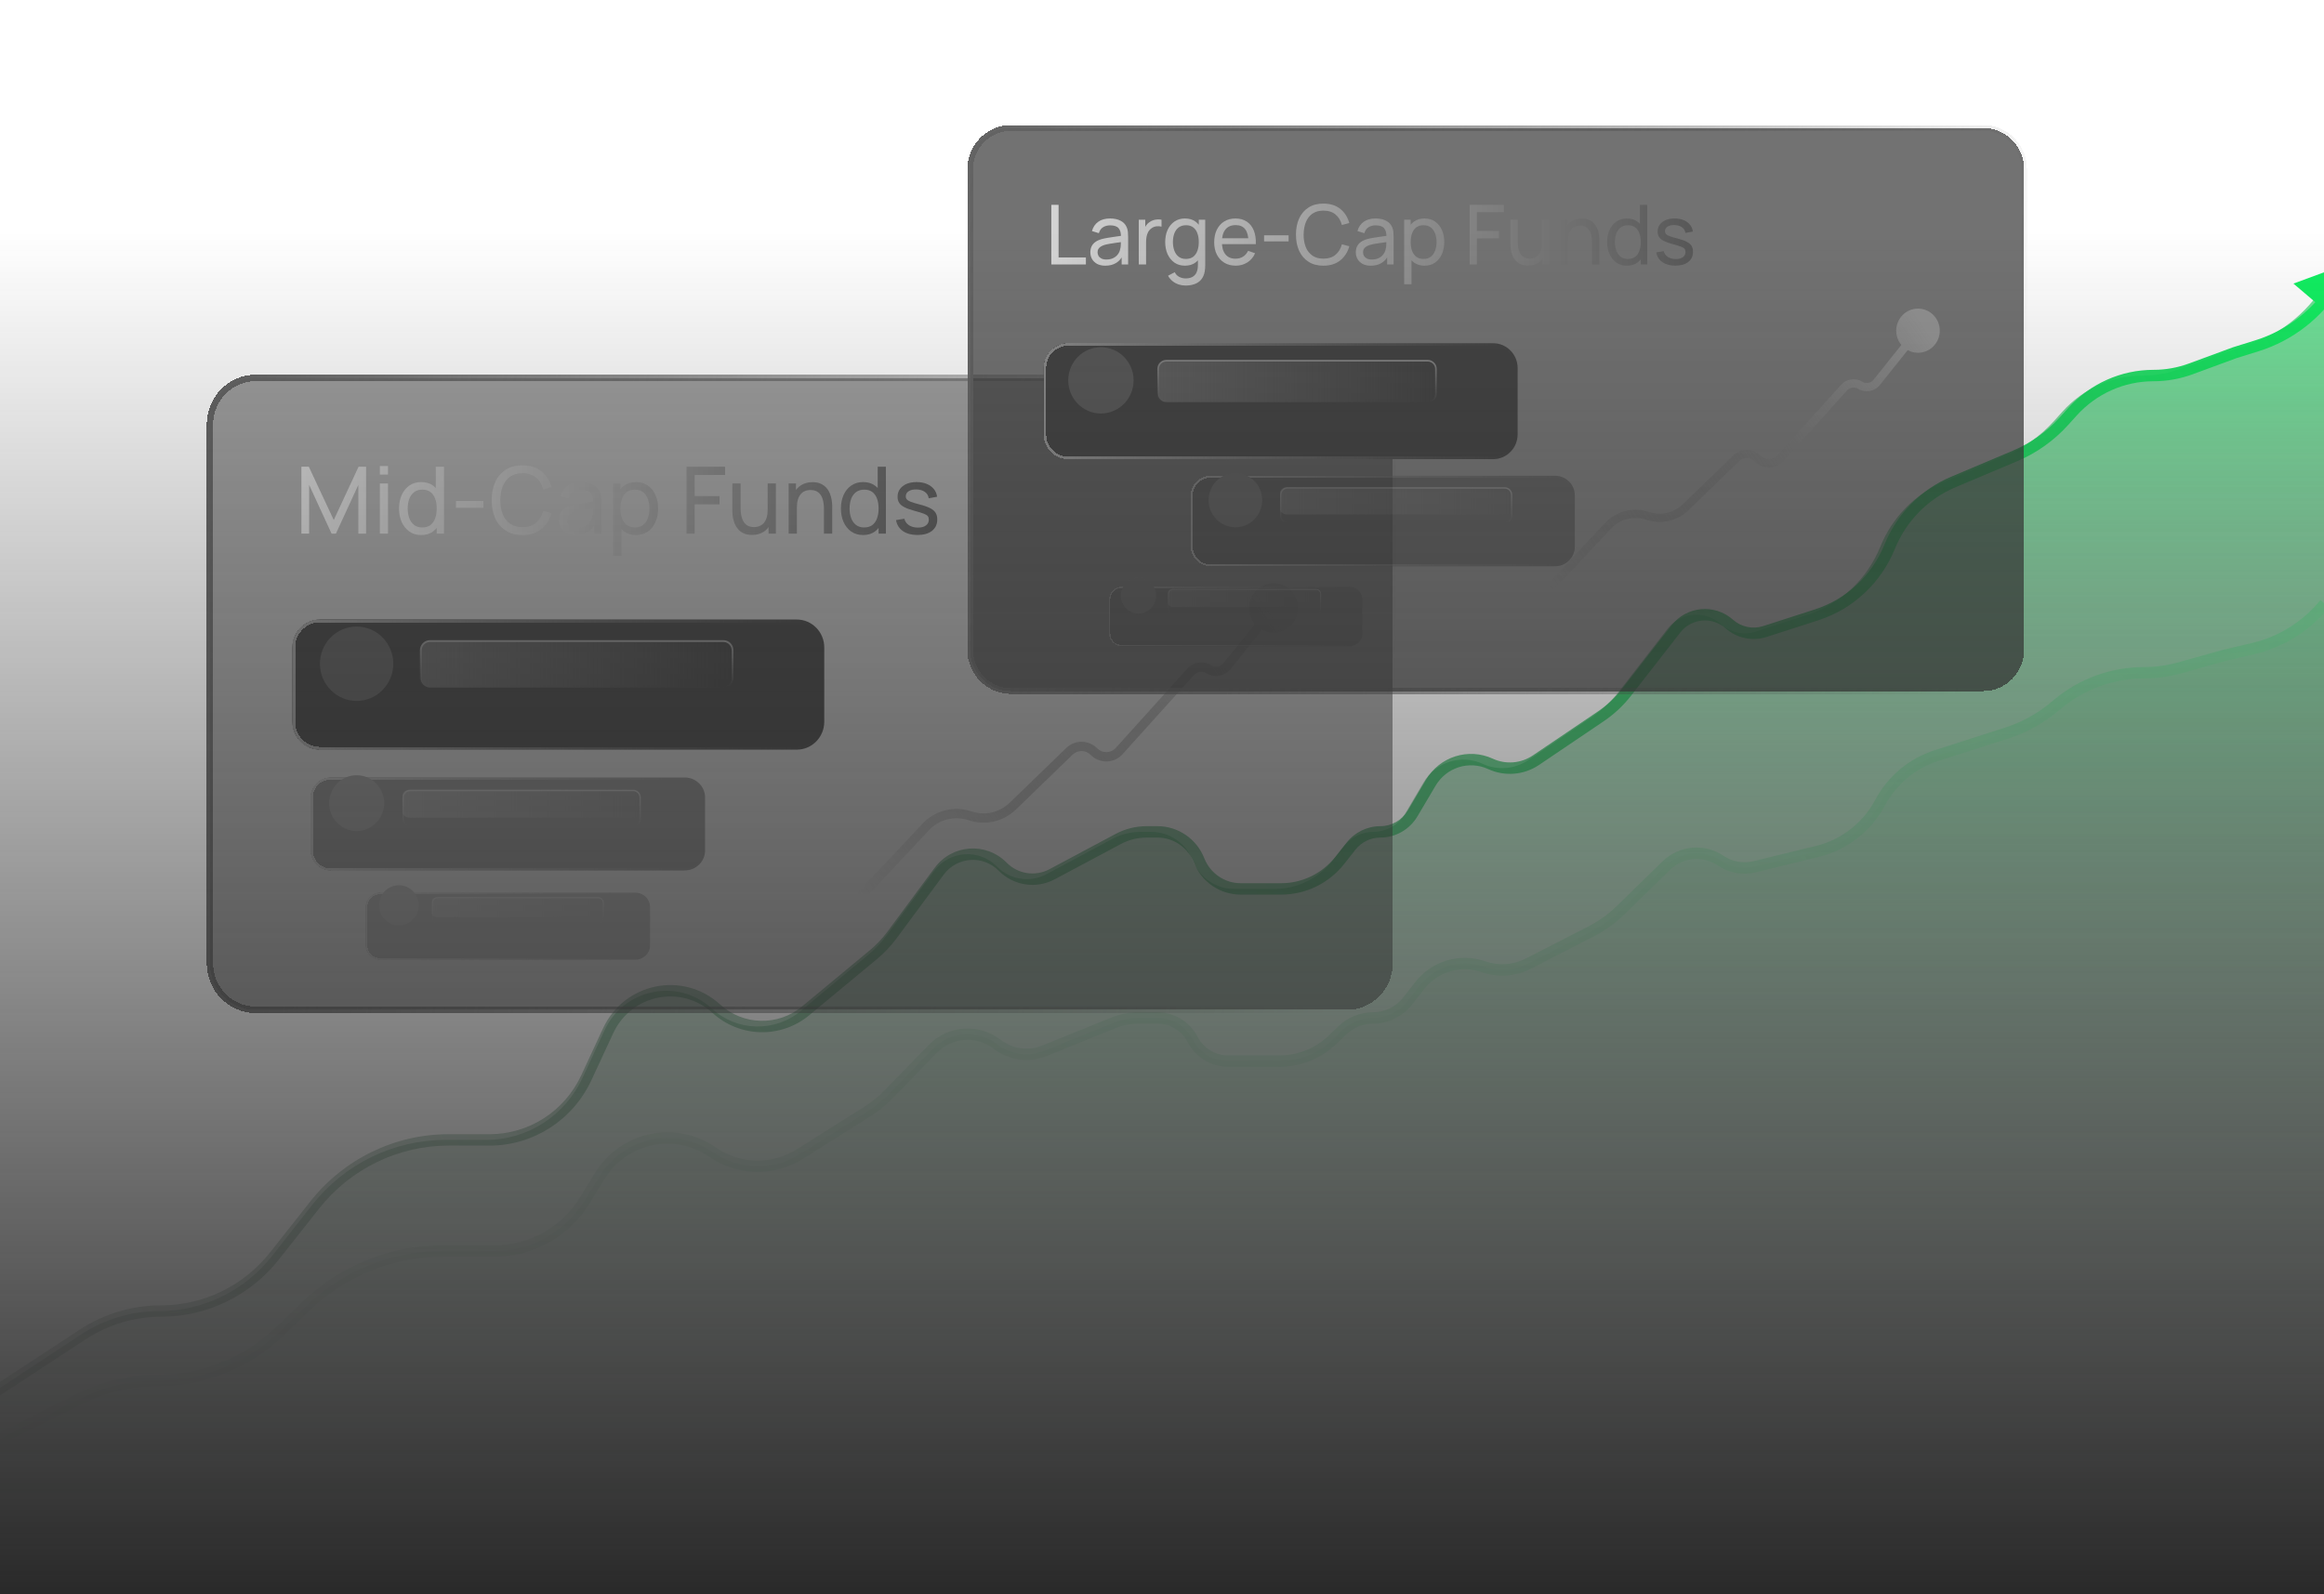 <svg width="446" height="306" viewBox="0 0 446 306" fill="none" xmlns="http://www.w3.org/2000/svg">
<g clip-path="url(#clip0_2001_195)">
<path d="M-34.974 267.105L-55.036 306.382H446.135V54.565C442.667 60.214 437.305 64.406 431.034 66.37L426.776 67.704L418.416 70.799C416.12 71.648 413.696 72.083 411.253 72.083C405.384 72.083 399.786 74.586 395.83 78.98L394.156 80.839C391.557 83.726 388.367 86.003 384.81 87.512L373.012 92.516C367.497 94.856 363.125 99.32 360.857 104.927C358.33 111.175 353.206 115.969 346.861 118.025L337.017 121.213C334.655 121.978 332.071 121.431 330.208 119.772C327.165 117.062 322.501 117.497 319.998 120.725L310.58 132.869C309.185 134.668 307.519 136.233 305.642 137.507L293.265 145.907C290.686 147.657 287.396 147.927 284.573 146.621C280.424 144.701 275.516 146.251 273.177 150.219L269.694 156.129C268.399 158.326 266.06 159.671 263.535 159.671C261.351 159.671 259.285 160.68 257.924 162.413L255.776 165.146C253.058 168.605 248.933 170.62 244.57 170.62H236.853C233.343 170.62 230.188 168.451 228.889 165.146C227.59 161.84 224.435 159.671 220.925 159.671H218.864C216.972 159.671 215.109 160.14 213.437 161.036L200.802 167.805C197.681 169.478 193.848 168.888 191.357 166.352C187.899 162.831 182.163 163.244 179.23 167.225L170.193 179.491C169.176 180.871 167.999 182.121 166.687 183.214L153.726 194.01C148.713 198.185 141.439 198.012 136.626 193.602C130.095 187.618 119.717 189.737 115.981 197.818L111.79 206.885C108.431 214.152 101.228 218.794 93.311 218.794H85.485C75.523 218.794 66.103 223.395 59.896 231.294L52.206 241.08C46.962 247.752 39.005 251.639 30.589 251.639C25.243 251.639 20.012 253.211 15.53 256.163L-5.901 270.28C-10.357 273.216 -16.337 271.678 -18.874 266.943C-22.362 260.433 -31.613 260.526 -34.974 267.105Z" fill="url(#paint0_linear_2001_195)"/>
<path fill-rule="evenodd" clip-rule="evenodd" d="M449.214 55.146C445.593 61.019 440.006 65.372 433.476 67.409L429.199 68.742L420.827 71.828C418.404 72.721 415.846 73.178 413.268 73.178C407.674 73.178 402.336 75.558 398.556 79.739L396.895 81.575C394.176 84.582 390.843 86.952 387.129 88.521L375.251 93.537C369.992 95.758 365.819 100.006 363.65 105.346C360.991 111.892 355.613 116.911 348.958 119.057L339.032 122.258C336.302 123.139 333.316 122.508 331.16 120.596C328.565 118.295 324.598 118.665 322.462 121.408L313.014 133.538C311.538 135.434 309.776 137.082 307.793 138.422L295.369 146.817C292.467 148.779 288.77 149.082 285.594 147.618C281.923 145.927 277.584 147.297 275.51 150.802L272.03 156.68C270.529 159.215 267.827 160.766 264.91 160.766C263.044 160.766 261.28 161.626 260.114 163.103L257.962 165.83C255.026 169.55 250.582 171.715 245.882 171.715H238.093C234.138 171.715 230.582 169.274 229.113 165.552C227.972 162.662 225.21 160.766 222.139 160.766H220.042C218.321 160.766 216.625 161.191 215.102 162.004L202.405 168.778C198.853 170.673 194.497 170.004 191.658 167.126C188.644 164.071 183.66 164.43 181.103 167.886L172.037 180.14C170.96 181.596 169.713 182.914 168.323 184.067L155.309 194.86C149.858 199.381 141.969 199.192 136.734 194.417C130.702 188.914 121.141 190.869 117.685 198.312L113.497 207.334C109.94 214.997 102.336 219.889 93.98 219.889H86.086C76.411 219.889 67.26 224.347 61.216 232.005L53.539 241.732C48.051 248.686 39.742 252.734 30.956 252.734C25.798 252.734 20.75 254.245 16.419 257.086L-5.113 271.209C-10.115 274.489 -16.812 272.766 -19.665 267.465C-22.762 261.71 -30.941 261.792 -33.925 267.608L-54.075 306.887L-55.992 305.877L-35.842 266.598C-32.06 259.227 -21.693 259.123 -17.768 266.416C-15.518 270.599 -10.233 271.959 -6.287 269.37L15.245 255.248C19.926 252.178 25.382 250.545 30.956 250.545C39.086 250.545 46.774 246.799 51.852 240.364L59.529 230.637C65.983 222.459 75.755 217.699 86.086 217.699H93.98C101.499 217.699 108.341 213.297 111.543 206.401L115.731 197.38C119.803 188.608 131.07 186.304 138.179 192.789C142.621 196.842 149.316 197.001 153.941 193.166L166.955 182.372C168.21 181.332 169.336 180.141 170.309 178.826L179.375 166.573C182.721 162.051 189.242 161.581 193.185 165.578C195.355 167.777 198.684 168.288 201.399 166.84L214.096 160.066C215.929 159.088 217.97 158.577 220.042 158.577H222.139C226.094 158.577 229.65 161.017 231.119 164.739C232.259 167.63 235.021 169.525 238.093 169.525H245.882C249.925 169.525 253.749 167.662 256.275 164.462L258.427 161.735C260.003 159.739 262.388 158.577 264.91 158.577C267.068 158.577 269.067 157.429 270.178 155.554L273.657 149.675C276.297 145.215 281.817 143.473 286.488 145.625C288.984 146.775 291.89 146.537 294.171 144.995L306.595 136.6C308.389 135.388 309.983 133.897 311.318 132.181L320.766 120.051C323.668 116.325 329.057 115.822 332.582 118.948C334.169 120.356 336.367 120.82 338.377 120.172L348.303 116.97C354.35 115.02 359.237 110.46 361.653 104.512C364.04 98.635 368.633 93.961 374.42 91.516L386.298 86.5C389.723 85.053 392.796 82.868 395.303 80.095L396.964 78.259C401.153 73.626 407.068 70.988 413.268 70.988C415.595 70.988 417.903 70.576 420.089 69.77L428.512 66.665L432.841 65.316C438.874 63.434 444.036 59.411 447.382 53.985L449.214 55.146Z" fill="url(#paint1_linear_2001_195)"/>
<g opacity="0.2">
<path d="M-34.91 276.584L-55.028 306.382H446.143V115.877C442.655 120.175 437.869 123.19 432.523 124.456L426.784 125.816L418.354 128.177C416.097 128.809 413.767 129.129 411.427 129.129C405.365 129.129 399.494 131.275 394.828 135.196L394.373 135.578C391.629 137.883 388.471 139.629 385.073 140.72L371.575 145.051C366.976 146.527 363.122 149.754 360.824 154.052C358.312 158.751 353.953 162.149 348.829 163.405L336.757 166.363C334.501 166.916 332.119 166.49 330.185 165.187C326.931 162.994 322.61 163.388 319.793 166.135L311.019 174.695C309.337 176.336 307.423 177.713 305.341 178.782L293.295 184.967C290.629 186.336 287.528 186.551 284.703 185.562C280.266 184.008 275.344 185.469 272.435 189.204L270.172 192.108C268.556 194.182 266.093 195.392 263.486 195.392C261.303 195.392 259.203 196.242 257.62 197.766L255.784 199.533C253.022 202.192 249.358 203.675 245.549 203.675H235.665C232.826 203.675 230.22 202.08 228.897 199.533C227.574 196.986 224.968 195.392 222.129 195.392H218.592C216.874 195.392 215.172 195.724 213.576 196.371L200.471 201.683C197.422 202.919 193.958 202.443 191.343 200.429C187.602 197.548 182.332 197.928 179.032 201.318L170.586 209.99C169.313 211.297 167.893 212.447 166.354 213.417L153.508 221.512C148.343 224.766 141.77 224.621 136.75 221.141C129.531 216.138 119.653 218.254 115.049 225.789L112.27 230.337C108.554 236.418 101.998 240.119 94.941 240.119H84.994C75.192 240.119 65.764 243.934 58.656 250.776L53.771 255.479C47.443 261.571 39.05 264.968 30.323 264.968C25.114 264.968 19.975 266.179 15.301 268.508L-6.764 279.504C-11.033 281.631 -16.193 280.32 -18.967 276.403C-22.905 270.842 -31.096 270.936 -34.91 276.584Z" fill="url(#paint2_linear_2001_195)"/>
<path fill-rule="evenodd" clip-rule="evenodd" d="M446.974 116.573C443.336 121.056 438.343 124.201 432.766 125.523L427.048 126.878L418.639 129.233C416.289 129.891 413.862 130.225 411.424 130.225C405.615 130.225 399.987 132.281 395.514 136.039L395.06 136.421C392.208 138.817 388.927 140.631 385.397 141.764L371.898 146.095C367.567 147.485 363.936 150.525 361.771 154.574C359.114 159.545 354.502 163.141 349.08 164.469L337.009 167.427C334.46 168.052 331.769 167.571 329.585 166.099C326.752 164.19 322.991 164.533 320.54 166.924L311.765 175.484C310.006 177.2 308.005 178.641 305.827 179.759L293.781 185.944C290.853 187.447 287.45 187.683 284.348 186.597C280.345 185.195 275.905 186.513 273.28 189.883L271.017 192.787C269.197 195.124 266.421 196.487 263.484 196.487C261.577 196.487 259.744 197.229 258.361 198.56L256.525 200.327C253.562 203.18 249.632 204.77 245.546 204.77H235.663C232.422 204.77 229.448 202.95 227.939 200.044C226.803 197.856 224.565 196.487 222.126 196.487H218.589C217.009 196.487 215.443 196.793 213.975 197.388L200.87 202.7C197.469 204.078 193.604 203.547 190.687 201.301C187.378 198.753 182.717 199.089 179.798 202.087L171.352 210.759C170.02 212.128 168.533 213.332 166.922 214.347L154.076 222.442C148.548 225.925 141.511 225.77 136.138 222.045C129.427 217.394 120.245 219.361 115.965 226.366L113.186 230.913C109.273 237.317 102.37 241.214 94.938 241.214H84.992C75.466 241.214 66.305 244.921 59.398 251.57L54.512 256.274C47.984 262.558 39.324 266.063 30.321 266.063C25.277 266.063 20.301 267.235 15.775 269.491L-6.289 280.486C-11.032 282.85 -16.765 281.393 -19.847 277.041C-23.348 272.098 -30.63 272.181 -34.021 277.203L-54.139 307L-55.922 305.763L-35.803 275.966C-31.566 269.691 -22.467 269.587 -18.092 275.764C-15.626 279.247 -11.038 280.413 -7.243 278.521L14.822 267.526C19.644 265.123 24.947 263.873 30.321 263.873C38.77 263.873 46.898 260.584 53.025 254.686L57.91 249.983C65.218 242.947 74.912 239.024 84.992 239.024H94.938C101.622 239.024 107.83 235.52 111.35 229.76L114.128 225.213C119.057 217.147 129.63 214.882 137.357 220.238C142.024 223.472 148.134 223.607 152.936 220.582L165.781 212.487C167.248 211.563 168.602 210.467 169.815 209.221L178.261 200.549C181.943 196.768 187.821 196.344 191.994 199.558C194.306 201.339 197.371 201.759 200.068 200.666L213.173 195.354C214.896 194.656 216.734 194.297 218.589 194.297H222.126C225.367 194.297 228.341 196.117 229.85 199.024C230.986 201.211 233.224 202.58 235.663 202.58H245.546C249.079 202.58 252.476 201.205 255.037 198.74L256.873 196.972C258.657 195.255 261.024 194.297 263.484 194.297C265.76 194.297 267.911 193.241 269.322 191.43L271.585 188.526C274.779 184.426 280.182 182.822 285.053 184.527C287.602 185.419 290.399 185.226 292.805 183.991L304.851 177.806C306.837 176.786 308.663 175.472 310.267 173.906L319.042 165.346C322.223 162.243 327.104 161.798 330.781 164.275C332.464 165.409 334.537 165.78 336.501 165.299L348.573 162.341C353.4 161.158 357.506 157.957 359.872 153.531C362.304 148.983 366.381 145.569 371.246 144.008L384.745 139.676C388.01 138.628 391.044 136.951 393.681 134.735L394.136 134.353C398.996 130.27 405.111 128.035 411.424 128.035C413.668 128.035 415.901 127.728 418.064 127.122L426.515 124.755L432.275 123.391C437.39 122.178 441.969 119.294 445.306 115.182L446.974 116.573Z" fill="url(#paint3_linear_2001_195)"/>
</g>
<path d="M451.92 50.085L449.743 62.604L440.136 54.433L451.92 50.085Z" fill="#11EF61"/>
<g filter="url(#filter0_bd_2001_195)">
<path d="M40.289 77.457C40.289 72.531 44.228 68.538 49.088 68.538H258.487C263.347 68.538 267.286 72.531 267.286 77.457V180.91C267.286 185.836 263.347 189.829 258.487 189.829H49.088C44.228 189.829 40.289 185.836 40.289 180.91V77.457Z" fill="#393939" fill-opacity="0.49" shape-rendering="crispEdges"/>
</g>
<g filter="url(#filter1_bd_2001_195)">
<path fill-rule="evenodd" clip-rule="evenodd" d="M39.673 77.457C39.673 72.186 43.888 67.914 49.087 67.914H258.487C263.686 67.914 267.901 72.186 267.901 77.457V180.91C267.901 186.181 263.686 190.453 258.487 190.453H49.087C43.888 190.453 39.673 186.181 39.673 180.91V77.457ZM49.087 69.163C44.568 69.163 40.905 72.876 40.905 77.457V180.91C40.905 185.491 44.568 189.204 49.087 189.204H258.487C263.006 189.204 266.669 185.491 266.669 180.91V77.457C266.669 72.876 263.006 69.163 258.487 69.163H49.087Z" fill="url(#paint4_linear_2001_195)" shape-rendering="crispEdges"/>
</g>
<path d="M176.069 102.687C174.936 102.687 174.007 102.438 173.279 101.938C172.558 101.433 172.115 100.728 171.951 99.825L173.552 99.566C173.681 100.089 173.977 100.505 174.441 100.815C174.904 101.118 175.479 101.269 176.165 101.269C176.816 101.269 177.327 101.133 177.696 100.859C178.066 100.586 178.251 100.214 178.251 99.744C178.251 99.471 178.189 99.251 178.066 99.084C177.943 98.912 177.687 98.751 177.3 98.603C176.919 98.454 176.341 98.276 175.567 98.068C174.728 97.842 174.068 97.607 173.587 97.363C173.106 97.119 172.763 96.837 172.558 96.516C172.353 96.195 172.25 95.805 172.25 95.347C172.25 94.783 172.403 94.289 172.708 93.867C173.013 93.439 173.438 93.109 173.983 92.877C174.535 92.645 175.174 92.529 175.901 92.529C176.623 92.529 177.268 92.645 177.837 92.877C178.406 93.109 178.863 93.439 179.21 93.867C179.561 94.289 179.77 94.783 179.834 95.347L178.233 95.642C178.157 95.125 177.91 94.717 177.494 94.42C177.083 94.123 176.552 93.965 175.901 93.947C175.285 93.924 174.784 94.034 174.397 94.277C174.016 94.521 173.825 94.851 173.825 95.267C173.825 95.499 173.895 95.698 174.036 95.865C174.183 96.031 174.45 96.189 174.837 96.338C175.23 96.486 175.799 96.656 176.544 96.846C177.382 97.06 178.042 97.295 178.523 97.55C179.01 97.8 179.356 98.097 179.561 98.442C179.767 98.781 179.869 99.2 179.869 99.7C179.869 100.627 179.532 101.359 178.858 101.894C178.183 102.423 177.253 102.687 176.069 102.687Z" fill="url(#paint5_linear_2001_195)"/>
<path d="M165.638 102.696C164.753 102.696 163.993 102.473 163.36 102.027C162.726 101.575 162.236 100.966 161.89 100.199C161.55 99.432 161.38 98.567 161.38 97.604C161.38 96.64 161.55 95.775 161.89 95.008C162.236 94.241 162.726 93.638 163.36 93.198C163.993 92.752 164.75 92.529 165.629 92.529C166.527 92.529 167.281 92.749 167.891 93.189C168.501 93.629 168.961 94.232 169.272 94.999C169.589 95.766 169.747 96.635 169.747 97.604C169.747 98.561 169.589 99.426 169.272 100.199C168.961 100.966 168.501 101.575 167.891 102.027C167.281 102.473 166.53 102.696 165.638 102.696ZM165.832 101.242C166.471 101.242 166.996 101.088 167.407 100.779C167.817 100.463 168.119 100.032 168.313 99.485C168.512 98.932 168.612 98.305 168.612 97.604C168.612 96.89 168.512 96.263 168.313 95.722C168.119 95.175 167.82 94.75 167.416 94.447C167.011 94.137 166.498 93.983 165.876 93.983C165.231 93.983 164.697 94.143 164.275 94.464C163.858 94.785 163.547 95.219 163.342 95.766C163.142 96.313 163.043 96.926 163.043 97.604C163.043 98.287 163.145 98.906 163.351 99.459C163.556 100.006 163.864 100.44 164.275 100.761C164.691 101.082 165.21 101.242 165.832 101.242ZM168.612 102.428V95.338H168.436V89.586H170.011V102.428H168.612Z" fill="url(#paint6_linear_2001_195)"/>
<path d="M158.123 102.428V97.604C158.123 97.146 158.082 96.706 158 96.284C157.923 95.862 157.786 95.484 157.586 95.151C157.393 94.812 157.129 94.545 156.794 94.348C156.466 94.152 156.049 94.054 155.545 94.054C155.152 94.054 154.794 94.123 154.472 94.259C154.155 94.39 153.882 94.592 153.653 94.866C153.425 95.139 153.246 95.484 153.117 95.9C152.993 96.31 152.932 96.795 152.932 97.354L151.902 97.033C151.902 96.099 152.067 95.3 152.395 94.634C152.729 93.962 153.196 93.448 153.794 93.091C154.398 92.728 155.108 92.547 155.923 92.547C156.539 92.547 157.064 92.645 157.498 92.841C157.932 93.037 158.293 93.299 158.58 93.626C158.868 93.947 159.094 94.31 159.258 94.714C159.422 95.112 159.536 95.52 159.601 95.936C159.671 96.346 159.707 96.736 159.707 97.104V102.428H158.123ZM151.348 102.428V92.797H152.756V95.374H152.932V102.428H151.348Z" fill="url(#paint7_linear_2001_195)"/>
<path d="M144.329 102.678C143.719 102.678 143.194 102.579 142.754 102.383C142.32 102.187 141.959 101.925 141.672 101.598C141.384 101.271 141.159 100.909 140.994 100.51C140.83 100.112 140.713 99.705 140.642 99.288C140.578 98.872 140.546 98.483 140.546 98.12V92.796H142.129V97.621C142.129 98.073 142.17 98.51 142.253 98.932C142.335 99.354 142.472 99.734 142.666 100.073C142.865 100.412 143.129 100.68 143.458 100.876C143.792 101.072 144.209 101.17 144.707 101.17C145.1 101.17 145.458 101.102 145.781 100.965C146.103 100.828 146.379 100.626 146.608 100.359C146.836 100.085 147.012 99.74 147.136 99.324C147.259 98.908 147.32 98.423 147.32 97.871L148.35 98.192C148.35 99.119 148.183 99.919 147.848 100.591C147.52 101.262 147.053 101.78 146.449 102.142C145.851 102.499 145.144 102.678 144.329 102.678ZM147.496 102.428V99.85H147.32V92.796H148.895V102.428H147.496Z" fill="url(#paint8_linear_2001_195)"/>
<path d="M131.75 102.428V89.586H139.141V91.173H133.317V95.213H138.085V96.801H133.317V102.428H131.75Z" fill="url(#paint9_linear_2001_195)"/>
<path d="M122.043 102.696C121.151 102.696 120.4 102.473 119.79 102.027C119.18 101.576 118.717 100.966 118.4 100.199C118.089 99.426 117.934 98.561 117.934 97.604C117.934 96.635 118.089 95.767 118.4 95C118.717 94.233 119.18 93.629 119.79 93.189C120.406 92.749 121.16 92.529 122.051 92.529C122.931 92.529 123.688 92.752 124.321 93.198C124.961 93.638 125.451 94.242 125.791 95.009C126.131 95.776 126.301 96.641 126.301 97.604C126.301 98.567 126.131 99.432 125.791 100.199C125.451 100.966 124.961 101.576 124.321 102.027C123.688 102.473 122.928 102.696 122.043 102.696ZM117.67 106.71V92.797H119.069V99.887H119.245V106.71H117.67ZM121.849 101.243C122.477 101.243 122.996 101.082 123.406 100.761C123.817 100.44 124.125 100.006 124.33 99.459C124.536 98.906 124.638 98.288 124.638 97.604C124.638 96.926 124.536 96.314 124.33 95.767C124.131 95.22 123.82 94.786 123.398 94.465C122.981 94.144 122.45 93.983 121.805 93.983C121.189 93.983 120.679 94.138 120.274 94.447C119.869 94.75 119.567 95.175 119.368 95.722C119.169 96.263 119.069 96.89 119.069 97.604C119.069 98.305 119.166 98.933 119.359 99.486C119.559 100.033 119.864 100.464 120.274 100.779C120.685 101.088 121.21 101.243 121.849 101.243Z" fill="url(#paint10_linear_2001_195)"/>
<path d="M110.482 102.696C109.772 102.696 109.177 102.565 108.696 102.304C108.22 102.036 107.86 101.686 107.613 101.252C107.373 100.817 107.253 100.342 107.253 99.825C107.253 99.319 107.347 98.882 107.534 98.514C107.728 98.139 107.998 97.83 108.344 97.586C108.69 97.336 109.103 97.14 109.584 96.997C110.036 96.873 110.54 96.766 111.098 96.676C111.661 96.581 112.23 96.495 112.804 96.418C113.379 96.34 113.916 96.266 114.415 96.195L113.851 96.525C113.869 95.669 113.699 95.035 113.341 94.625C112.989 94.215 112.379 94.01 111.511 94.01C110.936 94.01 110.432 94.144 109.998 94.411C109.57 94.673 109.267 95.101 109.092 95.695L107.605 95.24C107.833 94.396 108.276 93.733 108.933 93.252C109.59 92.77 110.455 92.529 111.529 92.529C112.391 92.529 113.13 92.687 113.746 93.002C114.368 93.311 114.813 93.781 115.083 94.411C115.218 94.708 115.303 95.032 115.338 95.383C115.374 95.728 115.391 96.091 115.391 96.471V102.429H114.001V100.119L114.327 100.333C113.969 101.112 113.467 101.7 112.822 102.099C112.183 102.497 111.403 102.696 110.482 102.696ZM110.719 101.367C111.282 101.367 111.769 101.266 112.18 101.064C112.596 100.856 112.931 100.586 113.183 100.253C113.435 99.914 113.599 99.545 113.675 99.147C113.763 98.85 113.81 98.519 113.816 98.157C113.828 97.788 113.834 97.506 113.834 97.31L114.379 97.55C113.869 97.622 113.368 97.69 112.875 97.755C112.382 97.821 111.916 97.892 111.476 97.969C111.036 98.041 110.64 98.127 110.288 98.228C110.03 98.311 109.787 98.418 109.558 98.549C109.335 98.68 109.153 98.85 109.012 99.058C108.877 99.26 108.81 99.512 108.81 99.816C108.81 100.077 108.875 100.327 109.004 100.565C109.138 100.803 109.344 100.996 109.619 101.144C109.901 101.293 110.268 101.367 110.719 101.367Z" fill="url(#paint11_linear_2001_195)"/>
<path d="M100.271 102.696C99.01 102.696 97.94 102.414 97.06 101.849C96.18 101.284 95.508 100.499 95.045 99.494C94.587 98.49 94.359 97.327 94.359 96.007C94.359 94.687 94.587 93.525 95.045 92.52C95.508 91.515 96.18 90.73 97.06 90.166C97.94 89.601 99.01 89.318 100.271 89.318C101.737 89.318 102.943 89.696 103.887 90.451C104.837 91.206 105.491 92.223 105.849 93.501L104.257 93.929C103.999 92.972 103.538 92.217 102.875 91.664C102.213 91.111 101.345 90.835 100.271 90.835C99.327 90.835 98.541 91.052 97.913 91.486C97.285 91.92 96.813 92.526 96.497 93.305C96.18 94.078 96.019 94.979 96.013 96.007C96.007 97.03 96.162 97.931 96.479 98.709C96.796 99.482 97.271 100.089 97.904 100.529C98.538 100.963 99.327 101.18 100.271 101.18C101.345 101.18 102.213 100.903 102.875 100.35C103.538 99.792 103.999 99.037 104.257 98.085L105.849 98.513C105.491 99.786 104.837 100.802 103.887 101.563C102.943 102.318 101.737 102.696 100.271 102.696Z" fill="url(#paint12_linear_2001_195)"/>
<path d="M87.497 97.461V96.15H92.776V97.461H87.497Z" fill="url(#paint13_linear_2001_195)"/>
<path d="M80.838 102.696C79.952 102.696 79.192 102.473 78.559 102.027C77.925 101.575 77.436 100.966 77.09 100.199C76.749 99.432 76.579 98.567 76.579 97.604C76.579 96.64 76.749 95.775 77.09 95.008C77.436 94.241 77.925 93.638 78.559 93.198C79.192 92.752 79.949 92.529 80.829 92.529C81.726 92.529 82.48 92.749 83.09 93.189C83.7 93.629 84.161 94.232 84.471 94.999C84.788 95.766 84.947 96.635 84.947 97.604C84.947 98.561 84.788 99.426 84.471 100.199C84.161 100.966 83.7 101.575 83.09 102.027C82.48 102.473 81.729 102.696 80.838 102.696ZM81.031 101.242C81.671 101.242 82.196 101.088 82.606 100.779C83.017 100.463 83.319 100.032 83.512 99.485C83.712 98.932 83.812 98.305 83.812 97.604C83.812 96.89 83.712 96.263 83.512 95.722C83.319 95.175 83.02 94.75 82.615 94.447C82.21 94.137 81.697 93.983 81.075 93.983C80.43 93.983 79.896 94.143 79.474 94.464C79.058 94.785 78.747 95.219 78.541 95.766C78.342 96.313 78.242 96.926 78.242 97.604C78.242 98.287 78.345 98.906 78.55 99.459C78.755 100.006 79.063 100.44 79.474 100.761C79.89 101.082 80.409 101.242 81.031 101.242ZM83.812 102.428V95.338H83.636V89.586H85.21V102.428H83.812Z" fill="url(#paint14_linear_2001_195)"/>
<path d="M72.897 91.093V89.452H74.463V91.093H72.897ZM72.897 102.428V92.797H74.463V102.428H72.897Z" fill="url(#paint15_linear_2001_195)"/>
<path d="M57.841 102.428V89.586H59.266L64.053 99.815L68.813 89.586H70.255V102.42H68.769V93.073L64.466 102.428H63.63L59.328 93.073V102.428H57.841Z" fill="url(#paint16_linear_2001_195)"/>
<g filter="url(#filter2_d_2001_195)">
<path d="M56.123 120.265C56.123 117.31 58.486 114.914 61.402 114.914H152.904C155.82 114.914 158.183 117.31 158.183 120.265V134.535C158.183 137.49 155.82 139.886 152.904 139.886H61.402C58.486 139.886 56.123 137.49 56.123 134.535V120.265Z" fill="#424242"/>
</g>
<g filter="url(#filter3_d_2001_195)">
<path fill-rule="evenodd" clip-rule="evenodd" d="M152.904 115.449H61.402C58.778 115.449 56.651 117.605 56.651 120.265V134.535C56.651 137.194 58.778 139.351 61.402 139.351H152.904C155.528 139.351 157.655 137.194 157.655 134.535V120.265C157.655 117.605 155.528 115.449 152.904 115.449ZM61.402 114.914C58.486 114.914 56.123 117.31 56.123 120.265V134.535C56.123 137.49 58.486 139.886 61.402 139.886H152.904C155.82 139.886 158.183 137.49 158.183 134.535V120.265C158.183 117.31 155.82 114.914 152.904 114.914H61.402Z" fill="url(#paint17_linear_2001_195)" shape-rendering="crispEdges"/>
</g>
<path d="M75.478 127.4C75.478 131.341 72.327 134.535 68.439 134.535C64.552 134.535 61.401 131.341 61.401 127.4C61.401 123.46 64.552 120.266 68.439 120.266C72.327 120.266 75.478 123.46 75.478 127.4Z" fill="#575757"/>
<g filter="url(#filter4_i_2001_195)">
<path d="M80.759 123.833C80.759 122.847 81.547 122.049 82.519 122.049H138.828C139.8 122.049 140.588 122.847 140.588 123.833V129.184C140.588 130.169 139.8 130.967 138.828 130.967H82.519C81.547 130.967 80.759 130.169 80.759 129.184V123.833Z" fill="url(#paint18_linear_2001_195)"/>
</g>
<g filter="url(#filter5_i_2001_195)">
<path fill-rule="evenodd" clip-rule="evenodd" d="M80.582 123.832C80.582 122.749 81.449 121.87 82.518 121.87H138.827C139.896 121.87 140.762 122.749 140.762 123.832V129.183C140.762 130.267 139.896 131.145 138.827 131.145H82.518C81.449 131.145 80.582 130.267 80.582 129.183V123.832ZM82.518 122.227C81.643 122.227 80.934 122.946 80.934 123.832V129.183C80.934 130.07 81.643 130.789 82.518 130.789H138.827C139.701 130.789 140.411 130.07 140.411 129.183V123.832C140.411 122.946 139.701 122.227 138.827 122.227H82.518Z" fill="url(#paint19_linear_2001_195)"/>
</g>
<g opacity="0.5">
<g filter="url(#filter6_d_2001_195)">
<path d="M59.644 149.059C59.644 146.948 61.396 145.236 63.558 145.236H131.396C133.557 145.236 135.31 146.948 135.31 149.059V159.251C135.31 161.362 133.557 163.073 131.396 163.073H63.558C61.396 163.073 59.644 161.362 59.644 159.251V149.059Z" fill="#424242"/>
</g>
<g filter="url(#filter7_d_2001_195)">
<path fill-rule="evenodd" clip-rule="evenodd" d="M131.396 145.619H63.558C61.612 145.619 60.035 147.159 60.035 149.059V159.251C60.035 161.151 61.612 162.691 63.558 162.691H131.396C133.341 162.691 134.918 161.151 134.918 159.251V149.059C134.918 147.159 133.341 145.619 131.396 145.619ZM63.558 145.236C61.396 145.236 59.644 146.948 59.644 149.059V159.251C59.644 161.362 61.396 163.073 63.558 163.073H131.396C133.557 163.073 135.31 161.362 135.31 159.251V149.059C135.31 146.948 133.557 145.236 131.396 145.236H63.558Z" fill="url(#paint20_linear_2001_195)" shape-rendering="crispEdges"/>
</g>
<path d="M73.723 154.155C73.723 157.11 71.36 159.506 68.444 159.506C65.529 159.506 63.165 157.11 63.165 154.155C63.165 151.199 65.529 148.804 68.444 148.804C71.36 148.804 73.723 151.199 73.723 154.155Z" fill="#575757"/>
<g filter="url(#filter8_i_2001_195)">
<path d="M77.242 151.658C77.242 151.067 77.845 150.588 78.588 150.588H121.648C122.391 150.588 122.993 151.067 122.993 151.658V154.869C122.993 155.46 122.391 155.939 121.648 155.939H78.588C77.845 155.939 77.242 155.46 77.242 154.869V151.658Z" fill="url(#paint21_linear_2001_195)"/>
</g>
<g filter="url(#filter9_i_2001_195)">
<path fill-rule="evenodd" clip-rule="evenodd" d="M77.242 152.097C77.242 151.264 77.901 150.588 78.714 150.588H121.522C122.335 150.588 122.993 151.264 122.993 152.097V156.213C122.993 157.047 122.335 157.723 121.522 157.723H78.714C77.901 157.723 77.242 157.047 77.242 156.213V152.097ZM78.714 150.862C78.049 150.862 77.51 151.415 77.51 152.097V156.213C77.51 156.895 78.049 157.448 78.714 157.448H121.522C122.187 157.448 122.726 156.895 122.726 156.213V152.097C122.726 151.415 122.187 150.862 121.522 150.862H78.714Z" fill="url(#paint22_linear_2001_195)"/>
</g>
</g>
<g opacity="0.3">
<g filter="url(#filter10_d_2001_195)">
<path d="M70.204 170.102C70.204 168.58 71.467 167.347 73.025 167.347H121.932C123.49 167.347 124.753 168.58 124.753 170.102V177.45C124.753 178.972 123.49 180.206 121.932 180.206H73.025C71.467 180.206 70.204 178.972 70.204 177.45V170.102Z" fill="#424242"/>
</g>
<g filter="url(#filter11_d_2001_195)">
<path fill-rule="evenodd" clip-rule="evenodd" d="M121.932 167.622H73.025C71.623 167.622 70.486 168.733 70.486 170.102V177.45C70.486 178.82 71.623 179.93 73.025 179.93H121.932C123.334 179.93 124.471 178.82 124.471 177.45V170.102C124.471 168.733 123.334 167.622 121.932 167.622ZM73.025 167.347C71.467 167.347 70.204 168.58 70.204 170.102V177.45C70.204 178.972 71.467 180.206 73.025 180.206H121.932C123.49 180.206 124.753 178.972 124.753 177.45V170.102C124.753 168.58 123.49 167.347 121.932 167.347H73.025Z" fill="url(#paint23_linear_2001_195)" shape-rendering="crispEdges"/>
</g>
<path d="M80.354 173.776C80.354 175.906 78.65 177.633 76.548 177.633C74.446 177.633 72.742 175.906 72.742 173.776C72.742 171.645 74.446 169.918 76.548 169.918C78.65 169.918 80.354 171.645 80.354 173.776Z" fill="#575757"/>
<g filter="url(#filter12_i_2001_195)">
<path d="M82.89 171.977C82.89 171.551 83.324 171.205 83.86 171.205H114.903C115.439 171.205 115.873 171.551 115.873 171.977V174.291C115.873 174.717 115.439 175.063 114.903 175.063H83.86C83.324 175.063 82.89 174.717 82.89 174.291V171.977Z" fill="url(#paint24_linear_2001_195)"/>
</g>
<g filter="url(#filter13_i_2001_195)">
<path fill-rule="evenodd" clip-rule="evenodd" d="M82.89 172.293C82.89 171.692 83.365 171.205 83.951 171.205H114.812C115.398 171.205 115.873 171.692 115.873 172.293V175.261C115.873 175.862 115.398 176.349 114.812 176.349H83.951C83.365 176.349 82.89 175.862 82.89 175.261V172.293ZM83.951 171.403C83.471 171.403 83.083 171.801 83.083 172.293V175.261C83.083 175.752 83.471 176.151 83.951 176.151H114.812C115.292 176.151 115.68 175.752 115.68 175.261V172.293C115.68 171.801 115.292 171.403 114.812 171.403H83.951Z" fill="url(#paint25_linear_2001_195)"/>
</g>
</g>
<path fill-rule="evenodd" clip-rule="evenodd" d="M240.823 119.767C240.132 118.939 239.716 117.868 239.716 116.698C239.716 114.071 241.816 111.941 244.408 111.941C247 111.941 249.1 114.071 249.1 116.698C249.1 119.325 247 121.454 244.408 121.454C243.606 121.454 242.85 121.25 242.19 120.89L236.207 128.376C235.063 129.807 233.053 130.166 231.496 129.216C230.727 128.747 229.739 128.892 229.133 129.564L215.434 144.757C213.804 146.564 211.016 146.626 209.31 144.892C208.36 143.926 206.822 143.907 205.849 144.849L194.986 155.367C192.56 157.715 189.052 158.51 185.871 157.432C183.187 156.523 180.227 157.271 178.279 159.351L165.861 172.606L164.585 171.378L177.003 158.123C179.422 155.54 183.097 154.612 186.429 155.741C188.991 156.609 191.817 155.969 193.77 154.077L204.633 143.559C206.299 141.947 208.93 141.979 210.556 143.633C211.553 144.646 213.183 144.61 214.135 143.554L227.834 128.361C229.005 127.062 230.917 126.781 232.404 127.688C233.209 128.179 234.248 127.993 234.84 127.253L240.823 119.767Z" fill="url(#paint26_linear_2001_195)"/>
<g filter="url(#filter14_bd_2001_195)">
<path d="M186.182 28.504C186.182 24.115 189.692 20.557 194.022 20.557H380.622C384.952 20.557 388.462 24.115 388.462 28.504V120.693C388.462 125.082 384.952 128.641 380.622 128.641H194.022C189.692 128.641 186.182 125.082 186.182 120.693V28.504Z" fill="#393939" fill-opacity="0.71" shape-rendering="crispEdges"/>
</g>
<g filter="url(#filter15_bd_2001_195)">
<path fill-rule="evenodd" clip-rule="evenodd" d="M185.635 28.504C185.635 23.807 189.391 20 194.024 20H380.624C385.257 20 389.013 23.807 389.013 28.504V120.693C389.013 125.389 385.257 129.197 380.624 129.197H194.024C189.391 129.197 185.635 125.389 185.635 120.693V28.504ZM194.024 21.113C189.997 21.113 186.733 24.422 186.733 28.504V120.693C186.733 124.775 189.997 128.084 194.024 128.084H380.624C384.651 128.084 387.915 124.775 387.915 120.693V28.504C387.915 24.422 384.651 21.113 380.624 21.113H194.024Z" fill="url(#paint27_linear_2001_195)" shape-rendering="crispEdges"/>
</g>
<path d="M321.517 50.988C320.508 50.988 319.68 50.765 319.032 50.32C318.389 49.87 317.994 49.242 317.848 48.437L319.275 48.206C319.39 48.672 319.654 49.043 320.067 49.319C320.479 49.589 320.992 49.724 321.603 49.724C322.183 49.724 322.638 49.602 322.967 49.358C323.297 49.115 323.461 48.784 323.461 48.365C323.461 48.121 323.407 47.925 323.297 47.777C323.187 47.623 322.96 47.48 322.615 47.348C322.275 47.215 321.76 47.056 321.07 46.871C320.323 46.67 319.735 46.46 319.306 46.243C318.877 46.026 318.572 45.774 318.389 45.488C318.206 45.202 318.114 44.855 318.114 44.447C318.114 43.944 318.25 43.504 318.522 43.128C318.794 42.746 319.173 42.452 319.659 42.245C320.15 42.039 320.72 41.935 321.368 41.935C322.011 41.935 322.586 42.039 323.093 42.245C323.6 42.452 324.008 42.746 324.316 43.128C324.63 43.504 324.815 43.944 324.873 44.447L323.446 44.709C323.378 44.248 323.158 43.885 322.787 43.62C322.421 43.355 321.948 43.215 321.368 43.199C320.819 43.178 320.372 43.276 320.027 43.493C319.688 43.711 319.518 44.005 319.518 44.375C319.518 44.582 319.58 44.76 319.706 44.908C319.837 45.056 320.074 45.197 320.419 45.329C320.77 45.462 321.277 45.613 321.94 45.782C322.688 45.973 323.276 46.182 323.704 46.41C324.138 46.633 324.447 46.897 324.63 47.205C324.813 47.507 324.904 47.88 324.904 48.325C324.904 49.152 324.604 49.804 324.002 50.28C323.401 50.752 322.573 50.988 321.517 50.988Z" fill="url(#paint28_linear_2001_195)"/>
<path d="M312.227 50.999C311.438 50.999 310.761 50.8 310.196 50.403C309.632 50.001 309.196 49.457 308.887 48.774C308.584 48.09 308.432 47.319 308.432 46.461C308.432 45.603 308.584 44.832 308.887 44.148C309.196 43.465 309.632 42.927 310.196 42.535C310.761 42.138 311.435 41.939 312.219 41.939C313.019 41.939 313.691 42.135 314.234 42.527C314.778 42.919 315.188 43.457 315.465 44.141C315.748 44.824 315.889 45.598 315.889 46.461C315.889 47.314 315.748 48.085 315.465 48.774C315.188 49.457 314.778 50.001 314.234 50.403C313.691 50.8 313.022 50.999 312.227 50.999ZM312.4 49.704C312.969 49.704 313.437 49.566 313.803 49.291C314.169 49.01 314.438 48.626 314.611 48.138C314.788 47.645 314.877 47.086 314.877 46.461C314.877 45.825 314.788 45.266 314.611 44.784C314.438 44.297 314.172 43.918 313.811 43.648C313.45 43.372 312.993 43.234 312.439 43.234C311.864 43.234 311.388 43.378 311.012 43.664C310.641 43.95 310.364 44.337 310.181 44.824C310.003 45.312 309.914 45.857 309.914 46.461C309.914 47.071 310.006 47.621 310.189 48.114C310.372 48.602 310.646 48.989 311.012 49.275C311.383 49.561 311.846 49.704 312.4 49.704ZM314.877 50.761V44.443H314.72V39.316H316.124V50.761H314.877Z" fill="url(#paint29_linear_2001_195)"/>
<path d="M305.528 50.757V46.457C305.528 46.049 305.491 45.657 305.418 45.281C305.35 44.905 305.227 44.569 305.05 44.272C304.877 43.97 304.642 43.731 304.344 43.557C304.051 43.382 303.68 43.294 303.231 43.294C302.88 43.294 302.562 43.355 302.274 43.477C301.992 43.594 301.749 43.774 301.545 44.017C301.341 44.261 301.182 44.569 301.067 44.939C300.957 45.305 300.902 45.737 300.902 46.235L299.985 45.949C299.985 45.117 300.131 44.404 300.424 43.811C300.722 43.212 301.137 42.754 301.67 42.436C302.209 42.113 302.841 41.951 303.568 41.951C304.117 41.951 304.584 42.039 304.971 42.213C305.358 42.388 305.679 42.621 305.936 42.913C306.192 43.199 306.393 43.522 306.539 43.882C306.686 44.237 306.788 44.6 306.845 44.971C306.908 45.337 306.939 45.684 306.939 46.012V50.757H305.528ZM299.491 50.757V42.174H300.745V44.471H300.902V50.757H299.491Z" fill="url(#paint30_linear_2001_195)"/>
<path d="M293.239 50.981C292.695 50.981 292.227 50.893 291.835 50.718C291.449 50.544 291.127 50.31 290.871 50.019C290.615 49.728 290.414 49.404 290.267 49.049C290.121 48.694 290.016 48.331 289.954 47.961C289.896 47.59 289.867 47.243 289.867 46.919V42.175H291.279V46.474C291.279 46.877 291.315 47.267 291.388 47.643C291.462 48.019 291.584 48.358 291.757 48.66C291.935 48.962 292.17 49.2 292.463 49.375C292.761 49.55 293.132 49.638 293.576 49.638C293.926 49.638 294.245 49.577 294.533 49.455C294.82 49.333 295.066 49.153 295.27 48.914C295.473 48.671 295.63 48.363 295.74 47.992C295.85 47.621 295.905 47.19 295.905 46.697L296.822 46.983C296.822 47.81 296.673 48.522 296.375 49.121C296.082 49.72 295.667 50.181 295.128 50.504C294.595 50.822 293.965 50.981 293.239 50.981ZM296.061 50.758V48.461H295.905V42.175H297.308V50.758H296.061Z" fill="url(#paint31_linear_2001_195)"/>
<path d="M282.031 50.761V39.316H288.617V40.731H283.427V44.331H287.677V45.746H283.427V50.761H282.031Z" fill="url(#paint32_linear_2001_195)"/>
<path d="M273.377 50.996C272.582 50.996 271.913 50.797 271.37 50.4C270.826 49.997 270.413 49.454 270.131 48.77C269.854 48.082 269.715 47.311 269.715 46.458C269.715 45.594 269.854 44.821 270.131 44.137C270.413 43.453 270.826 42.916 271.37 42.524C271.918 42.132 272.59 41.935 273.385 41.935C274.169 41.935 274.843 42.134 275.407 42.532C275.977 42.924 276.414 43.462 276.717 44.145C277.02 44.828 277.171 45.599 277.171 46.458C277.171 47.316 277.02 48.087 276.717 48.77C276.414 49.454 275.977 49.997 275.407 50.4C274.843 50.797 274.166 50.996 273.377 50.996ZM269.48 54.572V42.174H270.727V48.492H270.883V54.572H269.48ZM273.204 49.7C273.763 49.7 274.226 49.557 274.592 49.271C274.958 48.985 275.232 48.598 275.415 48.111C275.598 47.618 275.69 47.067 275.69 46.458C275.69 45.854 275.598 45.308 275.415 44.821C275.237 44.333 274.96 43.946 274.584 43.66C274.213 43.374 273.74 43.231 273.165 43.231C272.616 43.231 272.161 43.369 271.801 43.644C271.44 43.914 271.171 44.293 270.993 44.781C270.815 45.263 270.727 45.822 270.727 46.458C270.727 47.083 270.813 47.642 270.985 48.135C271.163 48.622 271.435 49.006 271.801 49.287C272.167 49.562 272.634 49.7 273.204 49.7Z" fill="url(#paint33_linear_2001_195)"/>
<path d="M263.073 50.996C262.441 50.996 261.91 50.879 261.482 50.646C261.058 50.408 260.737 50.095 260.517 49.708C260.303 49.321 260.196 48.898 260.196 48.437C260.196 47.986 260.279 47.597 260.447 47.268C260.619 46.934 260.86 46.659 261.168 46.442C261.476 46.219 261.845 46.044 262.274 45.917C262.676 45.806 263.126 45.711 263.622 45.631C264.124 45.546 264.631 45.469 265.143 45.401C265.655 45.332 266.134 45.266 266.578 45.202L266.076 45.496C266.092 44.733 265.94 44.169 265.621 43.803C265.308 43.438 264.764 43.255 263.991 43.255C263.478 43.255 263.029 43.374 262.642 43.612C262.26 43.846 261.991 44.227 261.834 44.757L260.509 44.352C260.713 43.599 261.108 43.008 261.693 42.579C262.279 42.15 263.05 41.935 264.006 41.935C264.775 41.935 265.433 42.076 265.982 42.357C266.536 42.632 266.933 43.051 267.174 43.612C267.294 43.877 267.37 44.166 267.401 44.479C267.433 44.786 267.448 45.109 267.448 45.448V50.757H266.209V48.699L266.5 48.89C266.181 49.584 265.734 50.108 265.159 50.463C264.589 50.818 263.894 50.996 263.073 50.996ZM263.285 49.812C263.787 49.812 264.221 49.721 264.586 49.541C264.958 49.356 265.256 49.115 265.48 48.818C265.705 48.516 265.851 48.188 265.919 47.833C265.998 47.568 266.04 47.274 266.045 46.95C266.055 46.622 266.06 46.37 266.06 46.195L266.547 46.41C266.092 46.474 265.645 46.535 265.206 46.593C264.767 46.651 264.351 46.715 263.959 46.783C263.567 46.847 263.214 46.924 262.901 47.014C262.671 47.088 262.454 47.184 262.25 47.3C262.051 47.417 261.889 47.568 261.764 47.753C261.644 47.933 261.584 48.158 261.584 48.429C261.584 48.662 261.641 48.884 261.756 49.096C261.876 49.308 262.059 49.48 262.305 49.613C262.556 49.745 262.882 49.812 263.285 49.812Z" fill="url(#paint34_linear_2001_195)"/>
<path d="M253.976 50.997C252.853 50.997 251.899 50.746 251.115 50.242C250.33 49.739 249.732 49.04 249.319 48.144C248.911 47.249 248.708 46.213 248.708 45.037C248.708 43.861 248.911 42.825 249.319 41.929C249.732 41.034 250.33 40.334 251.115 39.831C251.899 39.328 252.853 39.076 253.976 39.076C255.283 39.076 256.357 39.413 257.199 40.086C258.046 40.758 258.628 41.664 258.947 42.803L257.528 43.185C257.298 42.332 256.888 41.659 256.297 41.166C255.706 40.674 254.933 40.427 253.976 40.427C253.135 40.427 252.434 40.621 251.875 41.007C251.316 41.394 250.895 41.935 250.613 42.629C250.33 43.318 250.187 44.12 250.182 45.037C250.176 45.948 250.315 46.751 250.597 47.445C250.879 48.134 251.303 48.674 251.867 49.066C252.432 49.453 253.135 49.646 253.976 49.646C254.933 49.646 255.706 49.4 256.297 48.907C256.888 48.409 257.298 47.736 257.528 46.889L258.947 47.27C258.628 48.404 258.046 49.31 257.199 49.988C256.357 50.661 255.283 50.997 253.976 50.997Z" fill="url(#paint35_linear_2001_195)"/>
<path d="M242.594 46.332V45.164H247.298V46.332H242.594Z" fill="url(#paint36_linear_2001_195)"/>
<path d="M237.156 50.996C236.325 50.996 235.598 50.81 234.976 50.439C234.36 50.063 233.879 49.541 233.534 48.874C233.189 48.201 233.016 47.417 233.016 46.521C233.016 45.583 233.186 44.773 233.526 44.089C233.866 43.401 234.339 42.871 234.945 42.5C235.557 42.124 236.273 41.935 237.093 41.935C237.945 41.935 238.669 42.134 239.265 42.532C239.866 42.929 240.316 43.496 240.614 44.232C240.917 44.969 241.048 45.846 241.006 46.863H239.595V46.354C239.579 45.3 239.367 44.513 238.959 43.994C238.552 43.469 237.945 43.207 237.14 43.207C236.278 43.207 235.622 43.488 235.172 44.05C234.723 44.611 234.498 45.417 234.498 46.466C234.498 47.478 234.723 48.262 235.172 48.818C235.622 49.374 236.262 49.653 237.093 49.653C237.653 49.653 238.139 49.523 238.552 49.263C238.965 49.004 239.289 48.63 239.524 48.142L240.865 48.611C240.535 49.369 240.039 49.957 239.375 50.376C238.716 50.789 237.977 50.996 237.156 50.996ZM234.028 46.863V45.727H240.284V46.863H234.028Z" fill="url(#paint37_linear_2001_195)"/>
<path d="M227.509 54.81C227.065 54.81 226.631 54.742 226.208 54.604C225.784 54.466 225.395 54.257 225.04 53.976C224.689 53.7 224.397 53.351 224.161 52.927L225.439 52.243C225.648 52.662 225.944 52.967 226.325 53.157C226.712 53.348 227.109 53.444 227.517 53.444C228.055 53.444 228.502 53.343 228.858 53.142C229.213 52.946 229.475 52.651 229.642 52.259C229.814 51.867 229.898 51.38 229.893 50.797V48.453H230.057V42.174H231.296V50.813C231.296 51.046 231.288 51.271 231.273 51.488C231.262 51.706 231.236 51.92 231.194 52.132C231.085 52.742 230.868 53.242 230.544 53.634C230.219 54.032 229.801 54.326 229.289 54.516C228.777 54.712 228.184 54.81 227.509 54.81ZM227.407 50.996C226.618 50.996 225.941 50.797 225.377 50.4C224.812 49.997 224.376 49.454 224.067 48.77C223.764 48.087 223.613 47.316 223.613 46.458C223.613 45.599 223.764 44.828 224.067 44.145C224.376 43.462 224.812 42.924 225.377 42.532C225.941 42.134 226.615 41.935 227.399 41.935C228.199 41.935 228.871 42.132 229.414 42.524C229.958 42.916 230.368 43.453 230.645 44.137C230.928 44.821 231.069 45.594 231.069 46.458C231.069 47.311 230.928 48.082 230.645 48.77C230.368 49.454 229.958 49.997 229.414 50.4C228.871 50.797 228.202 50.996 227.407 50.996ZM227.58 49.7C228.15 49.7 228.617 49.562 228.983 49.287C229.349 49.006 229.618 48.622 229.791 48.135C229.969 47.642 230.057 47.083 230.057 46.458C230.057 45.822 229.969 45.263 229.791 44.781C229.618 44.293 229.352 43.914 228.991 43.644C228.63 43.369 228.173 43.231 227.619 43.231C227.044 43.231 226.568 43.374 226.192 43.66C225.821 43.946 225.544 44.333 225.361 44.821C225.183 45.308 225.094 45.854 225.094 46.458C225.094 47.067 225.186 47.618 225.369 48.111C225.552 48.598 225.826 48.985 226.192 49.271C226.563 49.557 227.026 49.7 227.58 49.7Z" fill="url(#paint38_linear_2001_195)"/>
<path d="M218.543 50.758V42.175H219.789V44.249L219.586 43.978C219.685 43.714 219.813 43.47 219.97 43.247C220.132 43.025 220.312 42.842 220.511 42.699C220.73 42.519 220.978 42.381 221.256 42.286C221.533 42.19 221.815 42.135 222.102 42.119C222.39 42.098 222.659 42.116 222.91 42.175V43.502C222.617 43.422 222.296 43.401 221.945 43.438C221.595 43.475 221.271 43.605 220.973 43.828C220.701 44.024 220.49 44.262 220.338 44.543C220.192 44.824 220.09 45.128 220.032 45.457C219.975 45.78 219.946 46.111 219.946 46.45V50.758H218.543Z" fill="url(#paint39_linear_2001_195)"/>
<path d="M212.124 50.996C211.492 50.996 210.961 50.879 210.533 50.646C210.109 50.408 209.788 50.095 209.568 49.708C209.354 49.321 209.247 48.898 209.247 48.437C209.247 47.986 209.33 47.597 209.498 47.268C209.67 46.934 209.911 46.659 210.219 46.442C210.527 46.219 210.896 46.044 211.325 45.917C211.727 45.806 212.177 45.711 212.673 45.631C213.175 45.546 213.682 45.469 214.194 45.401C214.706 45.332 215.185 45.266 215.629 45.202L215.127 45.496C215.143 44.733 214.991 44.169 214.672 43.803C214.359 43.438 213.815 43.255 213.042 43.255C212.529 43.255 212.08 43.374 211.693 43.612C211.311 43.846 211.042 44.227 210.885 44.757L209.56 44.352C209.764 43.599 210.159 43.008 210.744 42.579C211.33 42.15 212.101 41.935 213.057 41.935C213.826 41.935 214.484 42.076 215.033 42.357C215.587 42.632 215.984 43.051 216.225 43.612C216.345 43.877 216.421 44.166 216.452 44.479C216.484 44.786 216.499 45.109 216.499 45.448V50.757H215.26V48.699L215.551 48.89C215.232 49.584 214.785 50.108 214.21 50.463C213.64 50.818 212.945 50.996 212.124 50.996ZM212.336 49.812C212.838 49.812 213.272 49.721 213.637 49.541C214.009 49.356 214.307 49.115 214.531 48.818C214.756 48.516 214.902 48.188 214.97 47.833C215.049 47.568 215.091 47.274 215.096 46.95C215.106 46.622 215.111 46.37 215.111 46.195L215.598 46.41C215.143 46.474 214.696 46.535 214.257 46.593C213.818 46.651 213.402 46.715 213.01 46.783C212.618 46.847 212.265 46.924 211.952 47.014C211.722 47.088 211.505 47.184 211.301 47.3C211.102 47.417 210.94 47.568 210.815 47.753C210.695 47.933 210.635 48.158 210.635 48.429C210.635 48.662 210.692 48.884 210.807 49.096C210.927 49.308 211.11 49.48 211.356 49.613C211.607 49.745 211.933 49.812 212.336 49.812Z" fill="url(#paint40_linear_2001_195)"/>
<path d="M201.761 50.761V39.316H203.157V49.418H208.395V50.761H201.761Z" fill="url(#paint41_linear_2001_195)"/>
<g filter="url(#filter16_d_2001_195)">
<path d="M200.301 66.647C200.301 64.014 202.407 61.879 205.006 61.879H286.546C289.145 61.879 291.251 64.014 291.251 66.647V79.363C291.251 81.997 289.145 84.132 286.546 84.132H205.006C202.407 84.132 200.301 81.997 200.301 79.363V66.647Z" fill="#424242"/>
</g>
<g filter="url(#filter17_d_2001_195)">
<path fill-rule="evenodd" clip-rule="evenodd" d="M286.546 62.356H205.006C202.667 62.356 200.772 64.277 200.772 66.647V79.363C200.772 81.734 202.667 83.655 205.006 83.655H286.546C288.885 83.655 290.78 81.734 290.78 79.363V66.647C290.78 64.277 288.885 62.356 286.546 62.356ZM205.006 61.879C202.407 61.879 200.301 64.014 200.301 66.647V79.363C200.301 81.997 202.407 84.132 205.006 84.132H286.546C289.145 84.132 291.251 81.997 291.251 79.363V66.647C291.251 64.014 289.145 61.879 286.546 61.879H205.006Z" fill="url(#paint42_linear_2001_195)" shape-rendering="crispEdges"/>
</g>
<path d="M217.55 73.005C217.55 76.517 214.742 79.364 211.278 79.364C207.813 79.364 205.005 76.517 205.005 73.005C205.005 69.494 207.813 66.647 211.278 66.647C214.742 66.647 217.55 69.494 217.55 73.005Z" fill="#575757"/>
<g filter="url(#filter18_i_2001_195)">
<path d="M222.253 69.826C222.253 68.948 222.955 68.236 223.821 68.236H274C274.866 68.236 275.568 68.948 275.568 69.826V74.594C275.568 75.472 274.866 76.184 274 76.184H223.821C222.955 76.184 222.253 75.472 222.253 74.594V69.826Z" fill="url(#paint43_linear_2001_195)"/>
</g>
<g filter="url(#filter19_i_2001_195)">
<path fill-rule="evenodd" clip-rule="evenodd" d="M222.098 69.828C222.098 68.862 222.871 68.079 223.823 68.079H274.002C274.955 68.079 275.727 68.862 275.727 69.828V74.596C275.727 75.562 274.955 76.344 274.002 76.344H223.823C222.871 76.344 222.098 75.562 222.098 74.596V69.828ZM223.823 68.397C223.044 68.397 222.412 69.037 222.412 69.828V74.596C222.412 75.386 223.044 76.027 223.823 76.027H274.002C274.782 76.027 275.414 75.386 275.414 74.596V69.828C275.414 69.037 274.782 68.397 274.002 68.397H223.823Z" fill="url(#paint44_linear_2001_195)"/>
</g>
<g opacity="0.5">
<g filter="url(#filter20_d_2001_195)">
<path d="M228.521 91.037C228.521 88.981 230.227 87.314 232.333 87.314H298.409C300.514 87.314 302.221 88.981 302.221 91.037V100.965C302.221 103.021 300.514 104.688 298.409 104.688H232.333C230.227 104.688 228.521 103.021 228.521 100.965V91.037Z" fill="#424242"/>
</g>
<g filter="url(#filter21_d_2001_195)">
<path fill-rule="evenodd" clip-rule="evenodd" d="M298.409 87.687H232.333C230.438 87.687 228.902 89.187 228.902 91.037V100.965C228.902 102.816 230.438 104.316 232.333 104.316H298.409C300.304 104.316 301.84 102.816 301.84 100.965V91.037C301.84 89.187 300.304 87.687 298.409 87.687ZM232.333 87.314C230.227 87.314 228.521 88.981 228.521 91.037V100.965C228.521 103.021 230.227 104.688 232.333 104.688H298.409C300.514 104.688 302.221 103.021 302.221 100.965V91.037C302.221 88.981 300.514 87.314 298.409 87.314H232.333Z" fill="url(#paint45_linear_2001_195)" shape-rendering="crispEdges"/>
</g>
<path d="M242.229 96.002C242.229 98.881 239.927 101.214 237.087 101.214C234.248 101.214 231.946 98.881 231.946 96.002C231.946 93.124 234.248 90.79 237.087 90.79C239.927 90.79 242.229 93.124 242.229 96.002Z" fill="#575757"/>
<g filter="url(#filter22_i_2001_195)">
<path d="M245.656 93.569C245.656 92.993 246.243 92.526 246.967 92.526H288.909C289.633 92.526 290.22 92.993 290.22 93.569V96.696C290.22 97.272 289.633 97.738 288.909 97.738H246.967C246.243 97.738 245.656 97.272 245.656 96.696V93.569Z" fill="url(#paint46_linear_2001_195)"/>
</g>
<g filter="url(#filter23_i_2001_195)">
<path fill-rule="evenodd" clip-rule="evenodd" d="M245.656 93.996C245.656 93.184 246.298 92.526 247.09 92.526H288.786C289.578 92.526 290.22 93.184 290.22 93.996V98.006C290.22 98.818 289.578 99.476 288.786 99.476H247.09C246.298 99.476 245.656 98.818 245.656 98.006V93.996ZM247.09 92.794C246.442 92.794 245.917 93.332 245.917 93.996V98.006C245.917 98.67 246.442 99.209 247.09 99.209H288.786C289.434 99.209 289.959 98.67 289.959 98.006V93.996C289.959 93.332 289.434 92.794 288.786 92.794H247.09Z" fill="url(#paint47_linear_2001_195)"/>
</g>
</g>
<g opacity="0.3">
<g filter="url(#filter24_d_2001_195)">
<path d="M212.837 111.061C212.837 109.705 213.963 108.605 215.352 108.605H258.934C260.322 108.605 261.448 109.705 261.448 111.061V117.609C261.448 118.965 260.322 120.065 258.934 120.065H215.352C213.963 120.065 212.837 118.965 212.837 117.609V111.061Z" fill="#424242"/>
</g>
<g filter="url(#filter25_d_2001_195)">
<path fill-rule="evenodd" clip-rule="evenodd" d="M258.934 108.851H215.352C214.102 108.851 213.089 109.84 213.089 111.061V117.609C213.089 118.83 214.102 119.819 215.352 119.819H258.934C260.183 119.819 261.197 118.83 261.197 117.609V111.061C261.197 109.84 260.183 108.851 258.934 108.851ZM215.352 108.605C213.963 108.605 212.837 109.705 212.837 111.061V117.609C212.837 118.965 213.963 120.065 215.352 120.065H258.934C260.322 120.065 261.448 118.965 261.448 117.609V111.061C261.448 109.705 260.322 108.605 258.934 108.605H215.352Z" fill="url(#paint48_linear_2001_195)" shape-rendering="crispEdges"/>
</g>
<path d="M221.878 114.334C221.878 116.233 220.359 117.772 218.486 117.772C216.613 117.772 215.095 116.233 215.095 114.334C215.095 112.436 216.613 110.896 218.486 110.896C220.359 110.896 221.878 112.436 221.878 114.334Z" fill="#575757"/>
<g filter="url(#filter26_i_2001_195)">
<path d="M224.144 112.732C224.144 112.353 224.531 112.045 225.009 112.045H252.672C253.15 112.045 253.537 112.353 253.537 112.732V114.795C253.537 115.175 253.15 115.483 252.672 115.483H225.009C224.531 115.483 224.144 115.175 224.144 114.795V112.732Z" fill="url(#paint49_linear_2001_195)"/>
</g>
<g filter="url(#filter27_i_2001_195)">
<path fill-rule="evenodd" clip-rule="evenodd" d="M224.144 113.015C224.144 112.479 224.567 112.045 225.089 112.045H252.591C253.113 112.045 253.537 112.479 253.537 113.015V115.659C253.537 116.194 253.113 116.629 252.591 116.629H225.089C224.567 116.629 224.144 116.194 224.144 115.659V113.015ZM225.089 112.221C224.662 112.221 224.316 112.576 224.316 113.015V115.659C224.316 116.097 224.662 116.452 225.089 116.452H252.591C253.018 116.452 253.365 116.097 253.365 115.659V113.015C253.365 112.576 253.018 112.221 252.591 112.221H225.089Z" fill="url(#paint50_linear_2001_195)"/>
</g>
</g>
<path fill-rule="evenodd" clip-rule="evenodd" d="M364.89 66.208C364.274 65.47 363.903 64.515 363.903 63.473C363.903 61.132 365.775 59.234 368.085 59.234C370.394 59.234 372.266 61.132 372.266 63.473C372.266 65.814 370.394 67.712 368.085 67.712C367.37 67.712 366.696 67.53 366.108 67.209L360.777 73.88C359.757 75.155 357.966 75.475 356.579 74.628C355.893 74.21 355.012 74.34 354.473 74.938L342.265 88.478C340.813 90.088 338.328 90.143 336.808 88.598C335.961 87.737 334.59 87.72 333.723 88.56L324.043 97.932C321.881 100.025 318.755 100.733 315.92 99.773C313.529 98.963 310.891 99.629 309.155 101.482L298.089 113.295L296.952 112.2L308.018 100.388C310.173 98.087 313.449 97.259 316.418 98.265C318.701 99.039 321.219 98.469 322.96 96.783L332.64 87.41C334.124 85.973 336.469 86.002 337.918 87.475C338.807 88.378 340.259 88.347 341.108 87.405L353.315 73.866C354.359 72.709 356.062 72.458 357.387 73.266C358.105 73.704 359.031 73.539 359.558 72.879L364.89 66.208Z" fill="url(#paint51_linear_2001_195)"/>
<rect x="-150.007" y="44.367" width="613.502" height="269.334" fill="url(#paint52_linear_2001_195)"/>
</g>
<defs>
<filter id="filter0_bd_2001_195" x="29.889" y="58.138" width="247.796" height="143.091" filterUnits="userSpaceOnUse" color-interpolation-filters="sRGB">
<feFlood flood-opacity="0" result="BackgroundImageFix"/>
<feGaussianBlur in="BackgroundImageFix" stdDeviation="5.2"/>
<feComposite in2="SourceAlpha" operator="in" result="effect1_backgroundBlur_2001_195"/>
<feColorMatrix in="SourceAlpha" type="matrix" values="0 0 0 0 0 0 0 0 0 0 0 0 0 0 0 0 0 0 127 0" result="hardAlpha"/>
<feOffset dy="4"/>
<feGaussianBlur stdDeviation="3.7"/>
<feComposite in2="hardAlpha" operator="out"/>
<feColorMatrix type="matrix" values="0 0 0 0 0 0 0 0 0 0 0 0 0 0 0 0 0 0 0.09 0"/>
<feBlend mode="normal" in2="effect1_backgroundBlur_2001_195" result="effect2_dropShadow_2001_195"/>
<feBlend mode="normal" in="SourceGraphic" in2="effect2_dropShadow_2001_195" result="shape"/>
</filter>
<filter id="filter1_bd_2001_195" x="29.273" y="57.514" width="249.028" height="144.339" filterUnits="userSpaceOnUse" color-interpolation-filters="sRGB">
<feFlood flood-opacity="0" result="BackgroundImageFix"/>
<feGaussianBlur in="BackgroundImageFix" stdDeviation="5.2"/>
<feComposite in2="SourceAlpha" operator="in" result="effect1_backgroundBlur_2001_195"/>
<feColorMatrix in="SourceAlpha" type="matrix" values="0 0 0 0 0 0 0 0 0 0 0 0 0 0 0 0 0 0 127 0" result="hardAlpha"/>
<feOffset dy="4"/>
<feGaussianBlur stdDeviation="3.7"/>
<feComposite in2="hardAlpha" operator="out"/>
<feColorMatrix type="matrix" values="0 0 0 0 0 0 0 0 0 0 0 0 0 0 0 0 0 0 0.09 0"/>
<feBlend mode="normal" in2="effect1_backgroundBlur_2001_195" result="effect2_dropShadow_2001_195"/>
<feBlend mode="normal" in="SourceGraphic" in2="effect2_dropShadow_2001_195" result="shape"/>
</filter>
<filter id="filter2_d_2001_195" x="52.123" y="114.914" width="110.06" height="32.972" filterUnits="userSpaceOnUse" color-interpolation-filters="sRGB">
<feFlood flood-opacity="0" result="BackgroundImageFix"/>
<feColorMatrix in="SourceAlpha" type="matrix" values="0 0 0 0 0 0 0 0 0 0 0 0 0 0 0 0 0 0 127 0" result="hardAlpha"/>
<feOffset dy="4"/>
<feGaussianBlur stdDeviation="2"/>
<feComposite in2="hardAlpha" operator="out"/>
<feColorMatrix type="matrix" values="0 0 0 0 0 0 0 0 0 0 0 0 0 0 0 0 0 0 0.13 0"/>
<feBlend mode="normal" in2="BackgroundImageFix" result="effect1_dropShadow_2001_195"/>
<feBlend mode="normal" in="SourceGraphic" in2="effect1_dropShadow_2001_195" result="shape"/>
</filter>
<filter id="filter3_d_2001_195" x="52.123" y="114.914" width="110.06" height="32.972" filterUnits="userSpaceOnUse" color-interpolation-filters="sRGB">
<feFlood flood-opacity="0" result="BackgroundImageFix"/>
<feColorMatrix in="SourceAlpha" type="matrix" values="0 0 0 0 0 0 0 0 0 0 0 0 0 0 0 0 0 0 127 0" result="hardAlpha"/>
<feOffset dy="4"/>
<feGaussianBlur stdDeviation="2"/>
<feComposite in2="hardAlpha" operator="out"/>
<feColorMatrix type="matrix" values="0 0 0 0 0 0 0 0 0 0 0 0 0 0 0 0 0 0 0.13 0"/>
<feBlend mode="normal" in2="BackgroundImageFix" result="effect1_dropShadow_2001_195"/>
<feBlend mode="normal" in="SourceGraphic" in2="effect1_dropShadow_2001_195" result="shape"/>
</filter>
<filter id="filter4_i_2001_195" x="80.759" y="122.049" width="59.829" height="9.918" filterUnits="userSpaceOnUse" color-interpolation-filters="sRGB">
<feFlood flood-opacity="0" result="BackgroundImageFix"/>
<feBlend mode="normal" in="SourceGraphic" in2="BackgroundImageFix" result="shape"/>
<feColorMatrix in="SourceAlpha" type="matrix" values="0 0 0 0 0 0 0 0 0 0 0 0 0 0 0 0 0 0 127 0" result="hardAlpha"/>
<feOffset dy="1"/>
<feGaussianBlur stdDeviation="0.9"/>
<feComposite in2="hardAlpha" operator="arithmetic" k2="-1" k3="1"/>
<feColorMatrix type="matrix" values="0 0 0 0 0 0 0 0 0 0 0 0 0 0 0 0 0 0 0.11 0"/>
<feBlend mode="normal" in2="shape" result="effect1_innerShadow_2001_195"/>
</filter>
<filter id="filter5_i_2001_195" x="80.582" y="121.87" width="60.18" height="10.275" filterUnits="userSpaceOnUse" color-interpolation-filters="sRGB">
<feFlood flood-opacity="0" result="BackgroundImageFix"/>
<feBlend mode="normal" in="SourceGraphic" in2="BackgroundImageFix" result="shape"/>
<feColorMatrix in="SourceAlpha" type="matrix" values="0 0 0 0 0 0 0 0 0 0 0 0 0 0 0 0 0 0 127 0" result="hardAlpha"/>
<feOffset dy="1"/>
<feGaussianBlur stdDeviation="0.9"/>
<feComposite in2="hardAlpha" operator="arithmetic" k2="-1" k3="1"/>
<feColorMatrix type="matrix" values="0 0 0 0 0 0 0 0 0 0 0 0 0 0 0 0 0 0 0.11 0"/>
<feBlend mode="normal" in2="shape" result="effect1_innerShadow_2001_195"/>
</filter>
<filter id="filter6_d_2001_195" x="55.644" y="145.236" width="83.665" height="25.837" filterUnits="userSpaceOnUse" color-interpolation-filters="sRGB">
<feFlood flood-opacity="0" result="BackgroundImageFix"/>
<feColorMatrix in="SourceAlpha" type="matrix" values="0 0 0 0 0 0 0 0 0 0 0 0 0 0 0 0 0 0 127 0" result="hardAlpha"/>
<feOffset dy="4"/>
<feGaussianBlur stdDeviation="2"/>
<feComposite in2="hardAlpha" operator="out"/>
<feColorMatrix type="matrix" values="0 0 0 0 0 0 0 0 0 0 0 0 0 0 0 0 0 0 0.13 0"/>
<feBlend mode="normal" in2="BackgroundImageFix" result="effect1_dropShadow_2001_195"/>
<feBlend mode="normal" in="SourceGraphic" in2="effect1_dropShadow_2001_195" result="shape"/>
</filter>
<filter id="filter7_d_2001_195" x="55.644" y="145.236" width="83.665" height="25.837" filterUnits="userSpaceOnUse" color-interpolation-filters="sRGB">
<feFlood flood-opacity="0" result="BackgroundImageFix"/>
<feColorMatrix in="SourceAlpha" type="matrix" values="0 0 0 0 0 0 0 0 0 0 0 0 0 0 0 0 0 0 127 0" result="hardAlpha"/>
<feOffset dy="4"/>
<feGaussianBlur stdDeviation="2"/>
<feComposite in2="hardAlpha" operator="out"/>
<feColorMatrix type="matrix" values="0 0 0 0 0 0 0 0 0 0 0 0 0 0 0 0 0 0 0.13 0"/>
<feBlend mode="normal" in2="BackgroundImageFix" result="effect1_dropShadow_2001_195"/>
<feBlend mode="normal" in="SourceGraphic" in2="effect1_dropShadow_2001_195" result="shape"/>
</filter>
<filter id="filter8_i_2001_195" x="77.242" y="150.588" width="45.751" height="6.351" filterUnits="userSpaceOnUse" color-interpolation-filters="sRGB">
<feFlood flood-opacity="0" result="BackgroundImageFix"/>
<feBlend mode="normal" in="SourceGraphic" in2="BackgroundImageFix" result="shape"/>
<feColorMatrix in="SourceAlpha" type="matrix" values="0 0 0 0 0 0 0 0 0 0 0 0 0 0 0 0 0 0 127 0" result="hardAlpha"/>
<feOffset dy="1"/>
<feGaussianBlur stdDeviation="0.9"/>
<feComposite in2="hardAlpha" operator="arithmetic" k2="-1" k3="1"/>
<feColorMatrix type="matrix" values="0 0 0 0 0 0 0 0 0 0 0 0 0 0 0 0 0 0 0.11 0"/>
<feBlend mode="normal" in2="shape" result="effect1_innerShadow_2001_195"/>
</filter>
<filter id="filter9_i_2001_195" x="77.242" y="150.588" width="45.751" height="8.135" filterUnits="userSpaceOnUse" color-interpolation-filters="sRGB">
<feFlood flood-opacity="0" result="BackgroundImageFix"/>
<feBlend mode="normal" in="SourceGraphic" in2="BackgroundImageFix" result="shape"/>
<feColorMatrix in="SourceAlpha" type="matrix" values="0 0 0 0 0 0 0 0 0 0 0 0 0 0 0 0 0 0 127 0" result="hardAlpha"/>
<feOffset dy="1"/>
<feGaussianBlur stdDeviation="0.9"/>
<feComposite in2="hardAlpha" operator="arithmetic" k2="-1" k3="1"/>
<feColorMatrix type="matrix" values="0 0 0 0 0 0 0 0 0 0 0 0 0 0 0 0 0 0 0.11 0"/>
<feBlend mode="normal" in2="shape" result="effect1_innerShadow_2001_195"/>
</filter>
<filter id="filter10_d_2001_195" x="66.204" y="167.347" width="62.55" height="20.859" filterUnits="userSpaceOnUse" color-interpolation-filters="sRGB">
<feFlood flood-opacity="0" result="BackgroundImageFix"/>
<feColorMatrix in="SourceAlpha" type="matrix" values="0 0 0 0 0 0 0 0 0 0 0 0 0 0 0 0 0 0 127 0" result="hardAlpha"/>
<feOffset dy="4"/>
<feGaussianBlur stdDeviation="2"/>
<feComposite in2="hardAlpha" operator="out"/>
<feColorMatrix type="matrix" values="0 0 0 0 0 0 0 0 0 0 0 0 0 0 0 0 0 0 0.13 0"/>
<feBlend mode="normal" in2="BackgroundImageFix" result="effect1_dropShadow_2001_195"/>
<feBlend mode="normal" in="SourceGraphic" in2="effect1_dropShadow_2001_195" result="shape"/>
</filter>
<filter id="filter11_d_2001_195" x="66.204" y="167.347" width="62.55" height="20.859" filterUnits="userSpaceOnUse" color-interpolation-filters="sRGB">
<feFlood flood-opacity="0" result="BackgroundImageFix"/>
<feColorMatrix in="SourceAlpha" type="matrix" values="0 0 0 0 0 0 0 0 0 0 0 0 0 0 0 0 0 0 127 0" result="hardAlpha"/>
<feOffset dy="4"/>
<feGaussianBlur stdDeviation="2"/>
<feComposite in2="hardAlpha" operator="out"/>
<feColorMatrix type="matrix" values="0 0 0 0 0 0 0 0 0 0 0 0 0 0 0 0 0 0 0.13 0"/>
<feBlend mode="normal" in2="BackgroundImageFix" result="effect1_dropShadow_2001_195"/>
<feBlend mode="normal" in="SourceGraphic" in2="effect1_dropShadow_2001_195" result="shape"/>
</filter>
<filter id="filter12_i_2001_195" x="82.89" y="171.205" width="32.983" height="4.858" filterUnits="userSpaceOnUse" color-interpolation-filters="sRGB">
<feFlood flood-opacity="0" result="BackgroundImageFix"/>
<feBlend mode="normal" in="SourceGraphic" in2="BackgroundImageFix" result="shape"/>
<feColorMatrix in="SourceAlpha" type="matrix" values="0 0 0 0 0 0 0 0 0 0 0 0 0 0 0 0 0 0 127 0" result="hardAlpha"/>
<feOffset dy="1"/>
<feGaussianBlur stdDeviation="0.9"/>
<feComposite in2="hardAlpha" operator="arithmetic" k2="-1" k3="1"/>
<feColorMatrix type="matrix" values="0 0 0 0 0 0 0 0 0 0 0 0 0 0 0 0 0 0 0.11 0"/>
<feBlend mode="normal" in2="shape" result="effect1_innerShadow_2001_195"/>
</filter>
<filter id="filter13_i_2001_195" x="82.89" y="171.205" width="32.983" height="6.144" filterUnits="userSpaceOnUse" color-interpolation-filters="sRGB">
<feFlood flood-opacity="0" result="BackgroundImageFix"/>
<feBlend mode="normal" in="SourceGraphic" in2="BackgroundImageFix" result="shape"/>
<feColorMatrix in="SourceAlpha" type="matrix" values="0 0 0 0 0 0 0 0 0 0 0 0 0 0 0 0 0 0 127 0" result="hardAlpha"/>
<feOffset dy="1"/>
<feGaussianBlur stdDeviation="0.9"/>
<feComposite in2="hardAlpha" operator="arithmetic" k2="-1" k3="1"/>
<feColorMatrix type="matrix" values="0 0 0 0 0 0 0 0 0 0 0 0 0 0 0 0 0 0 0.11 0"/>
<feBlend mode="normal" in2="shape" result="effect1_innerShadow_2001_195"/>
</filter>
<filter id="filter14_bd_2001_195" x="175.782" y="10.157" width="223.08" height="129.884" filterUnits="userSpaceOnUse" color-interpolation-filters="sRGB">
<feFlood flood-opacity="0" result="BackgroundImageFix"/>
<feGaussianBlur in="BackgroundImageFix" stdDeviation="5.2"/>
<feComposite in2="SourceAlpha" operator="in" result="effect1_backgroundBlur_2001_195"/>
<feColorMatrix in="SourceAlpha" type="matrix" values="0 0 0 0 0 0 0 0 0 0 0 0 0 0 0 0 0 0 127 0" result="hardAlpha"/>
<feOffset dy="4"/>
<feGaussianBlur stdDeviation="3.7"/>
<feComposite in2="hardAlpha" operator="out"/>
<feColorMatrix type="matrix" values="0 0 0 0 0 0 0 0 0 0 0 0 0 0 0 0 0 0 0.09 0"/>
<feBlend mode="normal" in2="effect1_backgroundBlur_2001_195" result="effect2_dropShadow_2001_195"/>
<feBlend mode="normal" in="SourceGraphic" in2="effect2_dropShadow_2001_195" result="shape"/>
</filter>
<filter id="filter15_bd_2001_195" x="175.235" y="9.6" width="224.178" height="130.997" filterUnits="userSpaceOnUse" color-interpolation-filters="sRGB">
<feFlood flood-opacity="0" result="BackgroundImageFix"/>
<feGaussianBlur in="BackgroundImageFix" stdDeviation="5.2"/>
<feComposite in2="SourceAlpha" operator="in" result="effect1_backgroundBlur_2001_195"/>
<feColorMatrix in="SourceAlpha" type="matrix" values="0 0 0 0 0 0 0 0 0 0 0 0 0 0 0 0 0 0 127 0" result="hardAlpha"/>
<feOffset dy="4"/>
<feGaussianBlur stdDeviation="3.7"/>
<feComposite in2="hardAlpha" operator="out"/>
<feColorMatrix type="matrix" values="0 0 0 0 0 0 0 0 0 0 0 0 0 0 0 0 0 0 0.09 0"/>
<feBlend mode="normal" in2="effect1_backgroundBlur_2001_195" result="effect2_dropShadow_2001_195"/>
<feBlend mode="normal" in="SourceGraphic" in2="effect2_dropShadow_2001_195" result="shape"/>
</filter>
<filter id="filter16_d_2001_195" x="196.301" y="61.879" width="98.95" height="30.253" filterUnits="userSpaceOnUse" color-interpolation-filters="sRGB">
<feFlood flood-opacity="0" result="BackgroundImageFix"/>
<feColorMatrix in="SourceAlpha" type="matrix" values="0 0 0 0 0 0 0 0 0 0 0 0 0 0 0 0 0 0 127 0" result="hardAlpha"/>
<feOffset dy="4"/>
<feGaussianBlur stdDeviation="2"/>
<feComposite in2="hardAlpha" operator="out"/>
<feColorMatrix type="matrix" values="0 0 0 0 0 0 0 0 0 0 0 0 0 0 0 0 0 0 0.13 0"/>
<feBlend mode="normal" in2="BackgroundImageFix" result="effect1_dropShadow_2001_195"/>
<feBlend mode="normal" in="SourceGraphic" in2="effect1_dropShadow_2001_195" result="shape"/>
</filter>
<filter id="filter17_d_2001_195" x="196.301" y="61.879" width="98.95" height="30.253" filterUnits="userSpaceOnUse" color-interpolation-filters="sRGB">
<feFlood flood-opacity="0" result="BackgroundImageFix"/>
<feColorMatrix in="SourceAlpha" type="matrix" values="0 0 0 0 0 0 0 0 0 0 0 0 0 0 0 0 0 0 127 0" result="hardAlpha"/>
<feOffset dy="4"/>
<feGaussianBlur stdDeviation="2"/>
<feComposite in2="hardAlpha" operator="out"/>
<feColorMatrix type="matrix" values="0 0 0 0 0 0 0 0 0 0 0 0 0 0 0 0 0 0 0.13 0"/>
<feBlend mode="normal" in2="BackgroundImageFix" result="effect1_dropShadow_2001_195"/>
<feBlend mode="normal" in="SourceGraphic" in2="effect1_dropShadow_2001_195" result="shape"/>
</filter>
<filter id="filter18_i_2001_195" x="222.253" y="68.236" width="53.315" height="8.947" filterUnits="userSpaceOnUse" color-interpolation-filters="sRGB">
<feFlood flood-opacity="0" result="BackgroundImageFix"/>
<feBlend mode="normal" in="SourceGraphic" in2="BackgroundImageFix" result="shape"/>
<feColorMatrix in="SourceAlpha" type="matrix" values="0 0 0 0 0 0 0 0 0 0 0 0 0 0 0 0 0 0 127 0" result="hardAlpha"/>
<feOffset dy="1"/>
<feGaussianBlur stdDeviation="0.9"/>
<feComposite in2="hardAlpha" operator="arithmetic" k2="-1" k3="1"/>
<feColorMatrix type="matrix" values="0 0 0 0 0 0 0 0 0 0 0 0 0 0 0 0 0 0 0.11 0"/>
<feBlend mode="normal" in2="shape" result="effect1_innerShadow_2001_195"/>
</filter>
<filter id="filter19_i_2001_195" x="222.098" y="68.079" width="53.629" height="9.266" filterUnits="userSpaceOnUse" color-interpolation-filters="sRGB">
<feFlood flood-opacity="0" result="BackgroundImageFix"/>
<feBlend mode="normal" in="SourceGraphic" in2="BackgroundImageFix" result="shape"/>
<feColorMatrix in="SourceAlpha" type="matrix" values="0 0 0 0 0 0 0 0 0 0 0 0 0 0 0 0 0 0 127 0" result="hardAlpha"/>
<feOffset dy="1"/>
<feGaussianBlur stdDeviation="0.9"/>
<feComposite in2="hardAlpha" operator="arithmetic" k2="-1" k3="1"/>
<feColorMatrix type="matrix" values="0 0 0 0 0 0 0 0 0 0 0 0 0 0 0 0 0 0 0.11 0"/>
<feBlend mode="normal" in2="shape" result="effect1_innerShadow_2001_195"/>
</filter>
<filter id="filter20_d_2001_195" x="224.521" y="87.314" width="81.7" height="25.373" filterUnits="userSpaceOnUse" color-interpolation-filters="sRGB">
<feFlood flood-opacity="0" result="BackgroundImageFix"/>
<feColorMatrix in="SourceAlpha" type="matrix" values="0 0 0 0 0 0 0 0 0 0 0 0 0 0 0 0 0 0 127 0" result="hardAlpha"/>
<feOffset dy="4"/>
<feGaussianBlur stdDeviation="2"/>
<feComposite in2="hardAlpha" operator="out"/>
<feColorMatrix type="matrix" values="0 0 0 0 0 0 0 0 0 0 0 0 0 0 0 0 0 0 0.13 0"/>
<feBlend mode="normal" in2="BackgroundImageFix" result="effect1_dropShadow_2001_195"/>
<feBlend mode="normal" in="SourceGraphic" in2="effect1_dropShadow_2001_195" result="shape"/>
</filter>
<filter id="filter21_d_2001_195" x="224.521" y="87.314" width="81.7" height="25.373" filterUnits="userSpaceOnUse" color-interpolation-filters="sRGB">
<feFlood flood-opacity="0" result="BackgroundImageFix"/>
<feColorMatrix in="SourceAlpha" type="matrix" values="0 0 0 0 0 0 0 0 0 0 0 0 0 0 0 0 0 0 127 0" result="hardAlpha"/>
<feOffset dy="4"/>
<feGaussianBlur stdDeviation="2"/>
<feComposite in2="hardAlpha" operator="out"/>
<feColorMatrix type="matrix" values="0 0 0 0 0 0 0 0 0 0 0 0 0 0 0 0 0 0 0.13 0"/>
<feBlend mode="normal" in2="BackgroundImageFix" result="effect1_dropShadow_2001_195"/>
<feBlend mode="normal" in="SourceGraphic" in2="effect1_dropShadow_2001_195" result="shape"/>
</filter>
<filter id="filter22_i_2001_195" x="245.656" y="92.526" width="44.563" height="6.212" filterUnits="userSpaceOnUse" color-interpolation-filters="sRGB">
<feFlood flood-opacity="0" result="BackgroundImageFix"/>
<feBlend mode="normal" in="SourceGraphic" in2="BackgroundImageFix" result="shape"/>
<feColorMatrix in="SourceAlpha" type="matrix" values="0 0 0 0 0 0 0 0 0 0 0 0 0 0 0 0 0 0 127 0" result="hardAlpha"/>
<feOffset dy="1"/>
<feGaussianBlur stdDeviation="0.9"/>
<feComposite in2="hardAlpha" operator="arithmetic" k2="-1" k3="1"/>
<feColorMatrix type="matrix" values="0 0 0 0 0 0 0 0 0 0 0 0 0 0 0 0 0 0 0.11 0"/>
<feBlend mode="normal" in2="shape" result="effect1_innerShadow_2001_195"/>
</filter>
<filter id="filter23_i_2001_195" x="245.656" y="92.526" width="44.563" height="7.949" filterUnits="userSpaceOnUse" color-interpolation-filters="sRGB">
<feFlood flood-opacity="0" result="BackgroundImageFix"/>
<feBlend mode="normal" in="SourceGraphic" in2="BackgroundImageFix" result="shape"/>
<feColorMatrix in="SourceAlpha" type="matrix" values="0 0 0 0 0 0 0 0 0 0 0 0 0 0 0 0 0 0 127 0" result="hardAlpha"/>
<feOffset dy="1"/>
<feGaussianBlur stdDeviation="0.9"/>
<feComposite in2="hardAlpha" operator="arithmetic" k2="-1" k3="1"/>
<feColorMatrix type="matrix" values="0 0 0 0 0 0 0 0 0 0 0 0 0 0 0 0 0 0 0.11 0"/>
<feBlend mode="normal" in2="shape" result="effect1_innerShadow_2001_195"/>
</filter>
<filter id="filter24_d_2001_195" x="208.837" y="108.605" width="56.611" height="19.459" filterUnits="userSpaceOnUse" color-interpolation-filters="sRGB">
<feFlood flood-opacity="0" result="BackgroundImageFix"/>
<feColorMatrix in="SourceAlpha" type="matrix" values="0 0 0 0 0 0 0 0 0 0 0 0 0 0 0 0 0 0 127 0" result="hardAlpha"/>
<feOffset dy="4"/>
<feGaussianBlur stdDeviation="2"/>
<feComposite in2="hardAlpha" operator="out"/>
<feColorMatrix type="matrix" values="0 0 0 0 0 0 0 0 0 0 0 0 0 0 0 0 0 0 0.13 0"/>
<feBlend mode="normal" in2="BackgroundImageFix" result="effect1_dropShadow_2001_195"/>
<feBlend mode="normal" in="SourceGraphic" in2="effect1_dropShadow_2001_195" result="shape"/>
</filter>
<filter id="filter25_d_2001_195" x="208.837" y="108.605" width="56.611" height="19.459" filterUnits="userSpaceOnUse" color-interpolation-filters="sRGB">
<feFlood flood-opacity="0" result="BackgroundImageFix"/>
<feColorMatrix in="SourceAlpha" type="matrix" values="0 0 0 0 0 0 0 0 0 0 0 0 0 0 0 0 0 0 127 0" result="hardAlpha"/>
<feOffset dy="4"/>
<feGaussianBlur stdDeviation="2"/>
<feComposite in2="hardAlpha" operator="out"/>
<feColorMatrix type="matrix" values="0 0 0 0 0 0 0 0 0 0 0 0 0 0 0 0 0 0 0.13 0"/>
<feBlend mode="normal" in2="BackgroundImageFix" result="effect1_dropShadow_2001_195"/>
<feBlend mode="normal" in="SourceGraphic" in2="effect1_dropShadow_2001_195" result="shape"/>
</filter>
<filter id="filter26_i_2001_195" x="224.144" y="112.045" width="29.393" height="4.438" filterUnits="userSpaceOnUse" color-interpolation-filters="sRGB">
<feFlood flood-opacity="0" result="BackgroundImageFix"/>
<feBlend mode="normal" in="SourceGraphic" in2="BackgroundImageFix" result="shape"/>
<feColorMatrix in="SourceAlpha" type="matrix" values="0 0 0 0 0 0 0 0 0 0 0 0 0 0 0 0 0 0 127 0" result="hardAlpha"/>
<feOffset dy="1"/>
<feGaussianBlur stdDeviation="0.9"/>
<feComposite in2="hardAlpha" operator="arithmetic" k2="-1" k3="1"/>
<feColorMatrix type="matrix" values="0 0 0 0 0 0 0 0 0 0 0 0 0 0 0 0 0 0 0.11 0"/>
<feBlend mode="normal" in2="shape" result="effect1_innerShadow_2001_195"/>
</filter>
<filter id="filter27_i_2001_195" x="224.144" y="112.045" width="29.393" height="5.583" filterUnits="userSpaceOnUse" color-interpolation-filters="sRGB">
<feFlood flood-opacity="0" result="BackgroundImageFix"/>
<feBlend mode="normal" in="SourceGraphic" in2="BackgroundImageFix" result="shape"/>
<feColorMatrix in="SourceAlpha" type="matrix" values="0 0 0 0 0 0 0 0 0 0 0 0 0 0 0 0 0 0 127 0" result="hardAlpha"/>
<feOffset dy="1"/>
<feGaussianBlur stdDeviation="0.9"/>
<feComposite in2="hardAlpha" operator="arithmetic" k2="-1" k3="1"/>
<feColorMatrix type="matrix" values="0 0 0 0 0 0 0 0 0 0 0 0 0 0 0 0 0 0 0.11 0"/>
<feBlend mode="normal" in2="shape" result="effect1_innerShadow_2001_195"/>
</filter>
<linearGradient id="paint0_linear_2001_195" x1="195.549" y1="54.565" x2="195.549" y2="306.382" gradientUnits="userSpaceOnUse">
<stop stop-color="#1ED760" stop-opacity="0.66"/>
<stop offset="1" stop-color="#232323" stop-opacity="0"/>
</linearGradient>
<linearGradient id="paint1_linear_2001_195" x1="448.298" y1="54.566" x2="-57.685" y2="300.936" gradientUnits="userSpaceOnUse">
<stop stop-color="#11EF61"/>
<stop offset="1" stop-color="#232323" stop-opacity="0"/>
</linearGradient>
<linearGradient id="paint2_linear_2001_195" x1="195.557" y1="115.877" x2="195.557" y2="306.382" gradientUnits="userSpaceOnUse">
<stop stop-color="#1ED760" stop-opacity="0.66"/>
<stop offset="1" stop-color="#232323" stop-opacity="0"/>
</linearGradient>
<linearGradient id="paint3_linear_2001_195" x1="446.14" y1="115.877" x2="4.334" y2="399.014" gradientUnits="userSpaceOnUse">
<stop stop-color="#11EF61"/>
<stop offset="1" stop-color="#232323" stop-opacity="0"/>
</linearGradient>
<linearGradient id="paint4_linear_2001_195" x1="267.285" y1="129.184" x2="37.808" y2="80.146" gradientUnits="userSpaceOnUse">
<stop stop-color="#404040" stop-opacity="0"/>
<stop offset="1" stop-color="#636363"/>
</linearGradient>
<linearGradient id="paint5_linear_2001_195" x1="56.127" y1="95.294" x2="181.063" y2="95.294" gradientUnits="userSpaceOnUse">
<stop stop-color="#D5D5D5"/>
<stop offset="1" stop-color="#575757"/>
</linearGradient>
<linearGradient id="paint6_linear_2001_195" x1="56.124" y1="95.294" x2="181.06" y2="95.294" gradientUnits="userSpaceOnUse">
<stop stop-color="#D5D5D5"/>
<stop offset="1" stop-color="#575757"/>
</linearGradient>
<linearGradient id="paint7_linear_2001_195" x1="56.124" y1="95.294" x2="181.06" y2="95.294" gradientUnits="userSpaceOnUse">
<stop stop-color="#D5D5D5"/>
<stop offset="1" stop-color="#575757"/>
</linearGradient>
<linearGradient id="paint8_linear_2001_195" x1="56.126" y1="95.293" x2="181.062" y2="95.293" gradientUnits="userSpaceOnUse">
<stop stop-color="#D5D5D5"/>
<stop offset="1" stop-color="#575757"/>
</linearGradient>
<linearGradient id="paint9_linear_2001_195" x1="56.125" y1="95.294" x2="181.061" y2="95.294" gradientUnits="userSpaceOnUse">
<stop stop-color="#D5D5D5"/>
<stop offset="1" stop-color="#575757"/>
</linearGradient>
<linearGradient id="paint10_linear_2001_195" x1="56.127" y1="95.294" x2="181.063" y2="95.294" gradientUnits="userSpaceOnUse">
<stop stop-color="#D5D5D5"/>
<stop offset="1" stop-color="#575757"/>
</linearGradient>
<linearGradient id="paint11_linear_2001_195" x1="56.127" y1="95.294" x2="181.063" y2="95.294" gradientUnits="userSpaceOnUse">
<stop stop-color="#D5D5D5"/>
<stop offset="1" stop-color="#575757"/>
</linearGradient>
<linearGradient id="paint12_linear_2001_195" x1="56.125" y1="95.294" x2="181.061" y2="95.294" gradientUnits="userSpaceOnUse">
<stop stop-color="#D5D5D5"/>
<stop offset="1" stop-color="#575757"/>
</linearGradient>
<linearGradient id="paint13_linear_2001_195" x1="56.125" y1="95.294" x2="181.061" y2="95.294" gradientUnits="userSpaceOnUse">
<stop stop-color="#D5D5D5"/>
<stop offset="1" stop-color="#575757"/>
</linearGradient>
<linearGradient id="paint14_linear_2001_195" x1="56.127" y1="95.294" x2="181.063" y2="95.294" gradientUnits="userSpaceOnUse">
<stop stop-color="#D5D5D5"/>
<stop offset="1" stop-color="#575757"/>
</linearGradient>
<linearGradient id="paint15_linear_2001_195" x1="56.123" y1="95.294" x2="181.059" y2="95.294" gradientUnits="userSpaceOnUse">
<stop stop-color="#D5D5D5"/>
<stop offset="1" stop-color="#575757"/>
</linearGradient>
<linearGradient id="paint16_linear_2001_195" x1="56.125" y1="95.294" x2="181.061" y2="95.294" gradientUnits="userSpaceOnUse">
<stop stop-color="#D5D5D5"/>
<stop offset="1" stop-color="#575757"/>
</linearGradient>
<linearGradient id="paint17_linear_2001_195" x1="56.123" y1="127.4" x2="158.183" y2="127.4" gradientUnits="userSpaceOnUse">
<stop stop-color="#8A8A8A"/>
<stop offset="1" stop-color="#666666" stop-opacity="0"/>
</linearGradient>
<linearGradient id="paint18_linear_2001_195" x1="80.759" y1="126.508" x2="140.588" y2="126.508" gradientUnits="userSpaceOnUse">
<stop stop-color="#5D5D5D"/>
<stop offset="1" stop-color="#5D5D5D" stop-opacity="0"/>
</linearGradient>
<linearGradient id="paint19_linear_2001_195" x1="110.672" y1="122.048" x2="110.672" y2="130.967" gradientUnits="userSpaceOnUse">
<stop stop-color="#808080"/>
<stop offset="1" stop-color="#808080" stop-opacity="0"/>
</linearGradient>
<linearGradient id="paint20_linear_2001_195" x1="59.644" y1="154.155" x2="135.31" y2="154.155" gradientUnits="userSpaceOnUse">
<stop stop-color="#8A8A8A"/>
<stop offset="1" stop-color="#666666" stop-opacity="0"/>
</linearGradient>
<linearGradient id="paint21_linear_2001_195" x1="77.242" y1="153.263" x2="122.993" y2="153.263" gradientUnits="userSpaceOnUse">
<stop stop-color="#5D5D5D"/>
<stop offset="1" stop-color="#5D5D5D" stop-opacity="0"/>
</linearGradient>
<linearGradient id="paint22_linear_2001_195" x1="100.118" y1="150.725" x2="100.118" y2="157.585" gradientUnits="userSpaceOnUse">
<stop stop-color="#808080"/>
<stop offset="1" stop-color="#808080" stop-opacity="0"/>
</linearGradient>
<linearGradient id="paint23_linear_2001_195" x1="70.204" y1="173.776" x2="124.753" y2="173.776" gradientUnits="userSpaceOnUse">
<stop stop-color="#8A8A8A"/>
<stop offset="1" stop-color="#666666" stop-opacity="0"/>
</linearGradient>
<linearGradient id="paint24_linear_2001_195" x1="82.89" y1="173.134" x2="115.873" y2="173.134" gradientUnits="userSpaceOnUse">
<stop stop-color="#5D5D5D"/>
<stop offset="1" stop-color="#5D5D5D" stop-opacity="0"/>
</linearGradient>
<linearGradient id="paint25_linear_2001_195" x1="99.382" y1="171.304" x2="99.382" y2="176.25" gradientUnits="userSpaceOnUse">
<stop stop-color="#808080"/>
<stop offset="1" stop-color="#808080" stop-opacity="0"/>
</linearGradient>
<linearGradient id="paint26_linear_2001_195" x1="245.208" y1="115.072" x2="164.344" y2="171.546" gradientUnits="userSpaceOnUse">
<stop stop-color="#929292"/>
<stop offset="1" stop-color="#3F3F3F" stop-opacity="0"/>
</linearGradient>
<linearGradient id="paint27_linear_2001_195" x1="388.464" y1="74.598" x2="183.973" y2="30.9" gradientUnits="userSpaceOnUse">
<stop stop-color="#404040" stop-opacity="0"/>
<stop offset="1" stop-color="#636363"/>
</linearGradient>
<linearGradient id="paint28_linear_2001_195" x1="200.295" y1="44.399" x2="325.742" y2="44.399" gradientUnits="userSpaceOnUse">
<stop stop-color="#D5D5D5"/>
<stop offset="1" stop-color="#575757"/>
</linearGradient>
<linearGradient id="paint29_linear_2001_195" x1="200.297" y1="44.403" x2="325.745" y2="44.403" gradientUnits="userSpaceOnUse">
<stop stop-color="#D5D5D5"/>
<stop offset="1" stop-color="#575757"/>
</linearGradient>
<linearGradient id="paint30_linear_2001_195" x1="200.295" y1="44.399" x2="325.743" y2="44.399" gradientUnits="userSpaceOnUse">
<stop stop-color="#D5D5D5"/>
<stop offset="1" stop-color="#575757"/>
</linearGradient>
<linearGradient id="paint31_linear_2001_195" x1="200.3" y1="44.4" x2="325.748" y2="44.4" gradientUnits="userSpaceOnUse">
<stop stop-color="#D5D5D5"/>
<stop offset="1" stop-color="#575757"/>
</linearGradient>
<linearGradient id="paint32_linear_2001_195" x1="200.301" y1="44.403" x2="325.749" y2="44.403" gradientUnits="userSpaceOnUse">
<stop stop-color="#D5D5D5"/>
<stop offset="1" stop-color="#575757"/>
</linearGradient>
<linearGradient id="paint33_linear_2001_195" x1="200.299" y1="44.399" x2="325.747" y2="44.399" gradientUnits="userSpaceOnUse">
<stop stop-color="#D5D5D5"/>
<stop offset="1" stop-color="#575757"/>
</linearGradient>
<linearGradient id="paint34_linear_2001_195" x1="200.298" y1="44.399" x2="325.745" y2="44.399" gradientUnits="userSpaceOnUse">
<stop stop-color="#D5D5D5"/>
<stop offset="1" stop-color="#575757"/>
</linearGradient>
<linearGradient id="paint35_linear_2001_195" x1="200.298" y1="44.401" x2="325.746" y2="44.401" gradientUnits="userSpaceOnUse">
<stop stop-color="#D5D5D5"/>
<stop offset="1" stop-color="#575757"/>
</linearGradient>
<linearGradient id="paint36_linear_2001_195" x1="200.299" y1="44.401" x2="325.747" y2="44.401" gradientUnits="userSpaceOnUse">
<stop stop-color="#D5D5D5"/>
<stop offset="1" stop-color="#575757"/>
</linearGradient>
<linearGradient id="paint37_linear_2001_195" x1="200.3" y1="44.399" x2="325.747" y2="44.399" gradientUnits="userSpaceOnUse">
<stop stop-color="#D5D5D5"/>
<stop offset="1" stop-color="#575757"/>
</linearGradient>
<linearGradient id="paint38_linear_2001_195" x1="200.298" y1="44.399" x2="325.746" y2="44.399" gradientUnits="userSpaceOnUse">
<stop stop-color="#D5D5D5"/>
<stop offset="1" stop-color="#575757"/>
</linearGradient>
<linearGradient id="paint39_linear_2001_195" x1="200.302" y1="44.4" x2="325.749" y2="44.4" gradientUnits="userSpaceOnUse">
<stop stop-color="#D5D5D5"/>
<stop offset="1" stop-color="#575757"/>
</linearGradient>
<linearGradient id="paint40_linear_2001_195" x1="200.297" y1="44.399" x2="325.744" y2="44.399" gradientUnits="userSpaceOnUse">
<stop stop-color="#D5D5D5"/>
<stop offset="1" stop-color="#575757"/>
</linearGradient>
<linearGradient id="paint41_linear_2001_195" x1="200.3" y1="44.403" x2="325.748" y2="44.403" gradientUnits="userSpaceOnUse">
<stop stop-color="#D5D5D5"/>
<stop offset="1" stop-color="#575757"/>
</linearGradient>
<linearGradient id="paint42_linear_2001_195" x1="200.301" y1="73.005" x2="291.251" y2="73.005" gradientUnits="userSpaceOnUse">
<stop stop-color="#8A8A8A"/>
<stop offset="1" stop-color="#666666" stop-opacity="0"/>
</linearGradient>
<linearGradient id="paint43_linear_2001_195" x1="222.253" y1="72.21" x2="275.568" y2="72.21" gradientUnits="userSpaceOnUse">
<stop stop-color="#5D5D5D"/>
<stop offset="1" stop-color="#5D5D5D" stop-opacity="0"/>
</linearGradient>
<linearGradient id="paint44_linear_2001_195" x1="248.913" y1="68.238" x2="248.913" y2="76.186" gradientUnits="userSpaceOnUse">
<stop stop-color="#808080"/>
<stop offset="1" stop-color="#808080" stop-opacity="0"/>
</linearGradient>
<linearGradient id="paint45_linear_2001_195" x1="228.521" y1="96.001" x2="302.221" y2="96.001" gradientUnits="userSpaceOnUse">
<stop stop-color="#8A8A8A"/>
<stop offset="1" stop-color="#666666" stop-opacity="0"/>
</linearGradient>
<linearGradient id="paint46_linear_2001_195" x1="245.656" y1="95.132" x2="290.22" y2="95.132" gradientUnits="userSpaceOnUse">
<stop stop-color="#5D5D5D"/>
<stop offset="1" stop-color="#5D5D5D" stop-opacity="0"/>
</linearGradient>
<linearGradient id="paint47_linear_2001_195" x1="267.938" y1="92.66" x2="267.938" y2="99.342" gradientUnits="userSpaceOnUse">
<stop stop-color="#808080"/>
<stop offset="1" stop-color="#808080" stop-opacity="0"/>
</linearGradient>
<linearGradient id="paint48_linear_2001_195" x1="212.837" y1="114.335" x2="261.448" y2="114.335" gradientUnits="userSpaceOnUse">
<stop stop-color="#8A8A8A"/>
<stop offset="1" stop-color="#666666" stop-opacity="0"/>
</linearGradient>
<linearGradient id="paint49_linear_2001_195" x1="224.144" y1="113.764" x2="253.537" y2="113.764" gradientUnits="userSpaceOnUse">
<stop stop-color="#5D5D5D"/>
<stop offset="1" stop-color="#5D5D5D" stop-opacity="0"/>
</linearGradient>
<linearGradient id="paint50_linear_2001_195" x1="238.84" y1="112.133" x2="238.84" y2="116.54" gradientUnits="userSpaceOnUse">
<stop stop-color="#808080"/>
<stop offset="1" stop-color="#808080" stop-opacity="0"/>
</linearGradient>
<linearGradient id="paint51_linear_2001_195" x1="368.797" y1="62.024" x2="296.737" y2="112.35" gradientUnits="userSpaceOnUse">
<stop stop-color="#929292"/>
<stop offset="1" stop-color="#3F3F3F" stop-opacity="0"/>
</linearGradient>
<linearGradient id="paint52_linear_2001_195" x1="156.744" y1="44.367" x2="156.744" y2="313.701" gradientUnits="userSpaceOnUse">
<stop stop-color="#232323" stop-opacity="0"/>
<stop offset="1" stop-color="#232323"/>
</linearGradient>
<clipPath id="clip0_2001_195">
<rect width="573" height="306" fill="white" transform="translate(-127)"/>
</clipPath>
</defs>
</svg>
